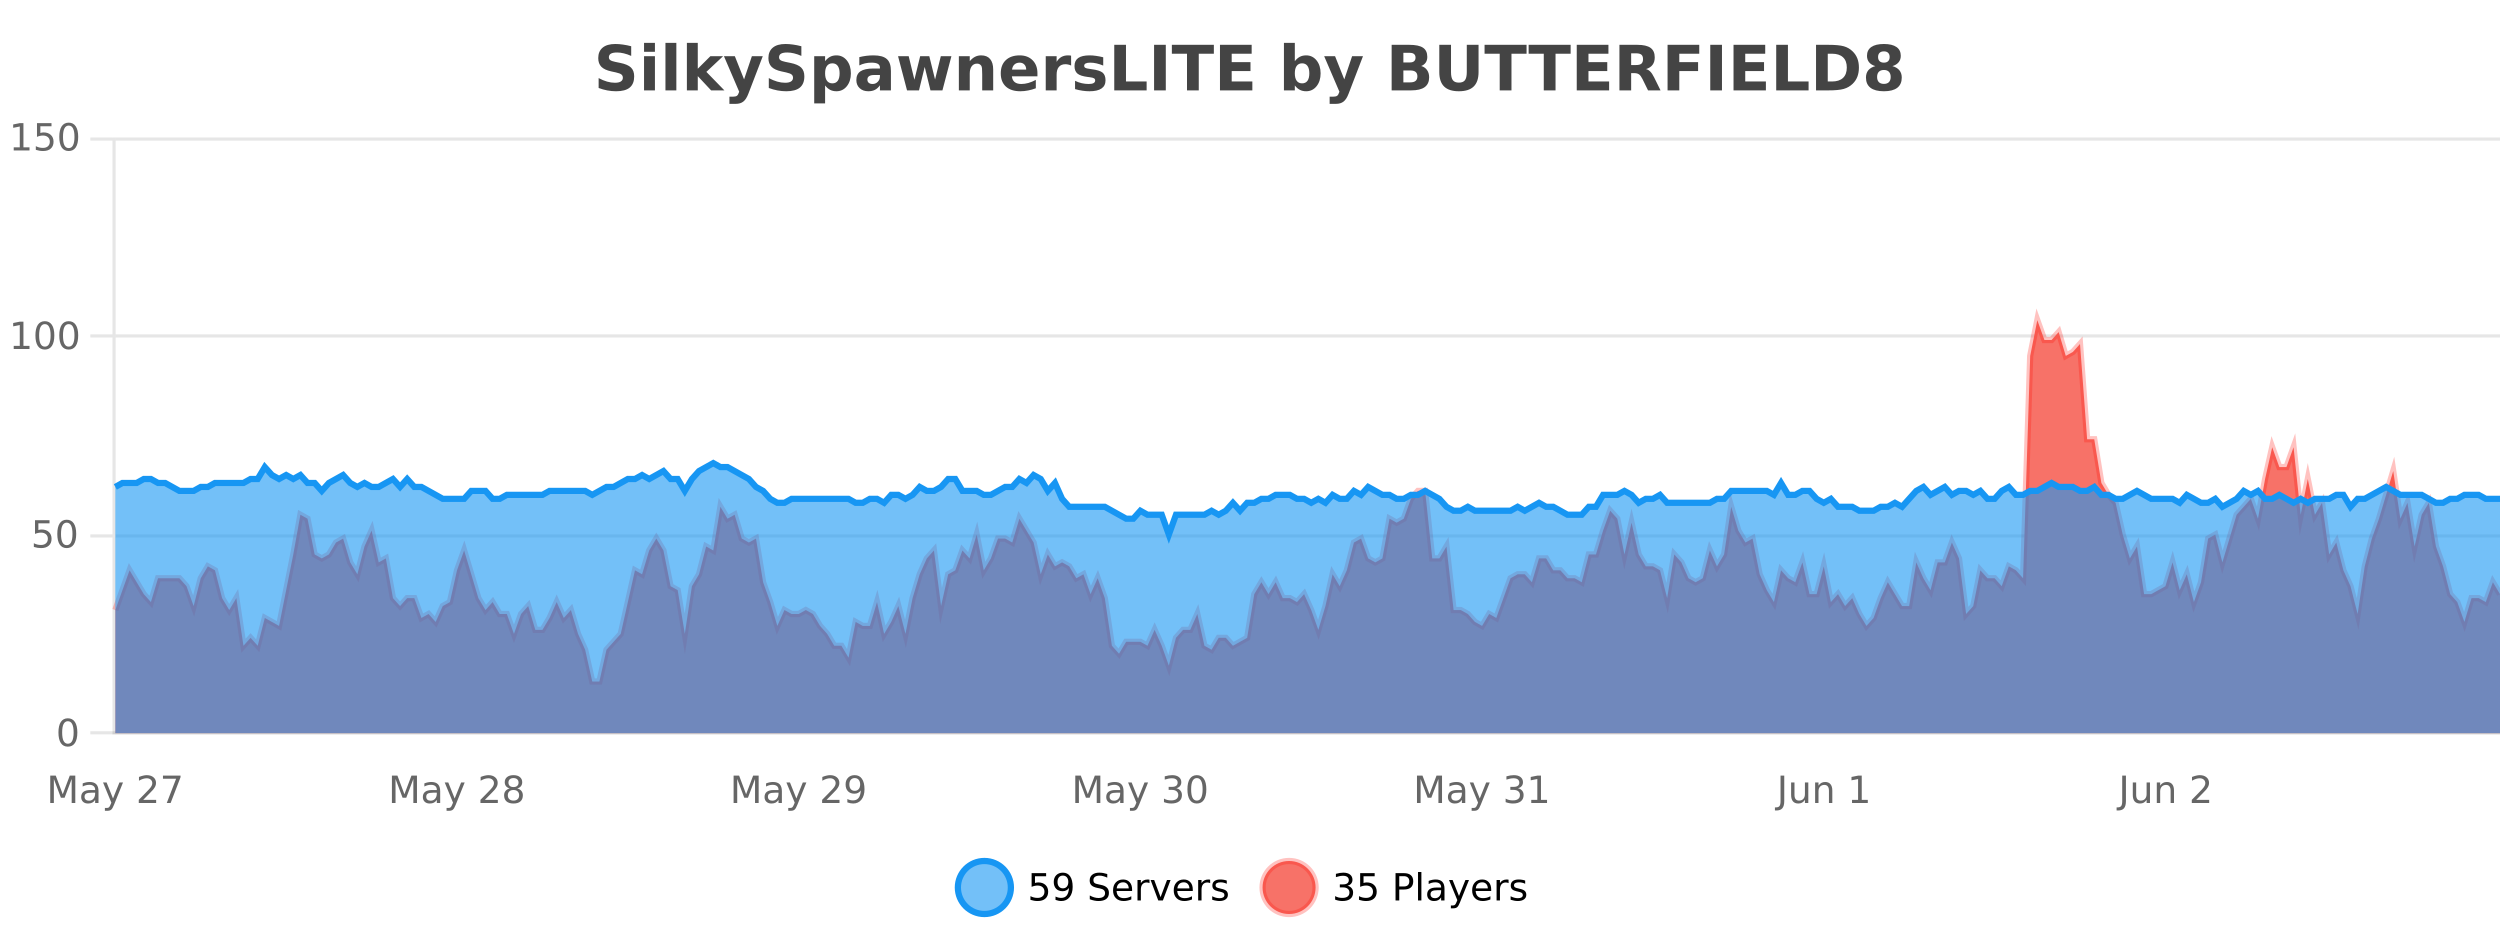 <?xml version="1.0" encoding="UTF-8"?>
<svg xmlns="http://www.w3.org/2000/svg" xmlns:xlink="http://www.w3.org/1999/xlink" width="800pt" height="300pt" viewBox="0 0 800 300" version="1.1">
<defs>
<clipPath id="clip1">
  <path d="M 278 263 L 352 263 L 352 300 L 278 300 Z M 278 263 "/>
</clipPath>
<clipPath id="clip2">
  <path d="M 375 263 L 450 263 L 450 300 L 375 300 Z M 375 263 "/>
</clipPath>
<clipPath id="clip3">
  <path d="M 36.906 102 L 800 102 L 800 234.602 L 36.906 234.602 Z M 36.906 102 "/>
</clipPath>
<clipPath id="clip4">
  <path d="M 35.906 74 L 800 74 L 800 235.602 L 35.906 235.602 Z M 35.906 74 "/>
</clipPath>
<clipPath id="clip5">
  <path d="M 36.906 148 L 800 148 L 800 234.602 L 36.906 234.602 Z M 36.906 148 "/>
</clipPath>
<clipPath id="clip6">
  <path d="M 35.906 119 L 800 119 L 800 200 L 35.906 200 Z M 35.906 119 "/>
</clipPath>
</defs>
<g id="surface7574246">
<rect x="0" y="0" width="800" height="300" style="fill:rgb(100%,100%,100%);fill-opacity:1;stroke:none;"/>
<path style="fill:none;stroke-width:1;stroke-linecap:butt;stroke-linejoin:miter;stroke:rgb(0%,0%,0%);stroke-opacity:0.098;stroke-miterlimit:10;" d="M 37 234.5 L 800 234.5 "/>
<path style="fill:none;stroke-width:1;stroke-linecap:butt;stroke-linejoin:miter;stroke:rgb(0%,0%,0%);stroke-opacity:0.098;stroke-miterlimit:10;" d="M 28.906 234.5 L 36 234.5 "/>
<path style="fill:none;stroke-width:1;stroke-linecap:butt;stroke-linejoin:miter;stroke:rgb(0%,0%,0%);stroke-opacity:0.098;stroke-miterlimit:10;" d="M 37 171.5 L 800 171.5 "/>
<path style="fill:none;stroke-width:1;stroke-linecap:butt;stroke-linejoin:miter;stroke:rgb(0%,0%,0%);stroke-opacity:0.098;stroke-miterlimit:10;" d="M 28.906 171.5 L 36 171.5 "/>
<path style="fill:none;stroke-width:1;stroke-linecap:butt;stroke-linejoin:miter;stroke:rgb(0%,0%,0%);stroke-opacity:0.098;stroke-miterlimit:10;" d="M 37 107.5 L 800 107.5 "/>
<path style="fill:none;stroke-width:1;stroke-linecap:butt;stroke-linejoin:miter;stroke:rgb(0%,0%,0%);stroke-opacity:0.098;stroke-miterlimit:10;" d="M 28.906 107.5 L 36 107.5 "/>
<path style="fill:none;stroke-width:1;stroke-linecap:butt;stroke-linejoin:miter;stroke:rgb(0%,0%,0%);stroke-opacity:0.098;stroke-miterlimit:10;" d="M 37 44.5 L 800 44.5 "/>
<path style="fill:none;stroke-width:1;stroke-linecap:butt;stroke-linejoin:miter;stroke:rgb(0%,0%,0%);stroke-opacity:0.098;stroke-miterlimit:10;" d="M 28.906 44.5 L 36 44.5 "/>
<path style=" stroke:none;fill-rule:nonzero;fill:rgb(9.02%,58.824%,95.294%);fill-opacity:0.6;" d="M 323.488 284 C 323.488 288.688 319.688 292.484 315.004 292.484 C 310.316 292.484 306.52 288.688 306.52 284 C 306.52 279.312 310.316 275.516 315.004 275.516 C 319.688 275.516 323.488 279.312 323.488 284 Z M 323.488 284 "/>
<g clip-path="url(#clip1)" clip-rule="nonzero">
<path style="fill:none;stroke-width:2;stroke-linecap:butt;stroke-linejoin:miter;stroke:rgb(9.02%,58.824%,95.294%);stroke-opacity:1;stroke-miterlimit:10;" d="M 323.488 284 C 323.488 288.688 319.688 292.484 315.004 292.484 C 310.316 292.484 306.52 288.688 306.52 284 C 306.52 279.312 310.316 275.516 315.004 275.516 C 319.688 275.516 323.488 279.312 323.488 284 Z M 323.488 284 "/>
</g>
<path style=" stroke:none;fill-rule:nonzero;fill:rgb(0%,0%,0%);fill-opacity:1;" d="M 330.117 279.406 L 334.758 279.406 L 334.758 280.406 L 331.195 280.406 L 331.195 282.547 C 331.371 282.484 331.543 282.445 331.711 282.422 C 331.887 282.391 332.059 282.375 332.227 282.375 C 333.203 282.375 333.98 282.648 334.555 283.188 C 335.125 283.719 335.414 284.438 335.414 285.344 C 335.414 286.293 335.117 287.027 334.523 287.547 C 333.938 288.07 333.117 288.328 332.055 288.328 C 331.68 288.328 331.297 288.297 330.914 288.234 C 330.539 288.172 330.148 288.078 329.742 287.953 L 329.742 286.766 C 330.094 286.953 330.461 287.094 330.836 287.188 C 331.211 287.281 331.605 287.328 332.023 287.328 C 332.699 287.328 333.234 287.152 333.633 286.797 C 334.027 286.445 334.227 285.961 334.227 285.344 C 334.227 284.742 334.027 284.262 333.633 283.906 C 333.234 283.555 332.699 283.375 332.023 283.375 C 331.711 283.375 331.391 283.414 331.07 283.484 C 330.758 283.547 330.438 283.652 330.117 283.797 Z M 337.766 287.969 L 337.766 286.891 C 338.066 287.039 338.367 287.148 338.672 287.219 C 338.973 287.293 339.273 287.328 339.578 287.328 C 340.359 287.328 340.953 287.07 341.359 286.547 C 341.773 286.016 342.008 285.215 342.062 284.141 C 341.844 284.484 341.555 284.746 341.203 284.922 C 340.859 285.102 340.473 285.188 340.047 285.188 C 339.172 285.188 338.477 284.93 337.969 284.406 C 337.457 283.875 337.203 283.148 337.203 282.219 C 337.203 281.324 337.469 280.605 338 280.062 C 338.531 279.523 339.238 279.25 340.125 279.25 C 341.133 279.25 341.906 279.641 342.438 280.422 C 342.977 281.195 343.25 282.32 343.25 283.797 C 343.25 285.172 342.922 286.273 342.266 287.094 C 341.609 287.918 340.727 288.328 339.625 288.328 C 339.32 288.328 339.02 288.297 338.719 288.234 C 338.414 288.18 338.098 288.094 337.766 287.969 Z M 340.125 284.266 C 340.656 284.266 341.078 284.086 341.391 283.719 C 341.703 283.355 341.859 282.855 341.859 282.219 C 341.859 281.594 341.703 281.102 341.391 280.734 C 341.078 280.371 340.656 280.188 340.125 280.188 C 339.594 280.188 339.172 280.371 338.859 280.734 C 338.555 281.102 338.406 281.594 338.406 282.219 C 338.406 282.855 338.555 283.355 338.859 283.719 C 339.172 284.086 339.594 284.266 340.125 284.266 Z M 354.324 279.688 L 354.324 280.844 C 353.875 280.637 353.449 280.48 353.043 280.375 C 352.645 280.262 352.266 280.203 351.902 280.203 C 351.254 280.203 350.754 280.328 350.402 280.578 C 350.059 280.828 349.887 281.188 349.887 281.656 C 349.887 282.043 350 282.336 350.23 282.531 C 350.457 282.73 350.902 282.887 351.559 283 L 352.262 283.156 C 353.145 283.324 353.797 283.621 354.215 284.047 C 354.641 284.465 354.855 285.027 354.855 285.734 C 354.855 286.59 354.566 287.234 353.996 287.672 C 353.434 288.109 352.598 288.328 351.496 288.328 C 351.09 288.328 350.652 288.281 350.184 288.188 C 349.715 288.094 349.23 287.953 348.73 287.766 L 348.73 286.547 C 349.207 286.82 349.676 287.023 350.137 287.156 C 350.605 287.293 351.059 287.359 351.496 287.359 C 352.172 287.359 352.691 287.23 353.059 286.969 C 353.434 286.699 353.621 286.32 353.621 285.828 C 353.621 285.402 353.484 285.07 353.215 284.828 C 352.953 284.578 352.52 284.398 351.918 284.281 L 351.199 284.141 C 350.312 283.965 349.672 283.688 349.277 283.312 C 348.891 282.938 348.699 282.418 348.699 281.75 C 348.699 280.969 348.969 280.359 349.512 279.922 C 350.051 279.477 350.801 279.25 351.762 279.25 C 352.176 279.25 352.594 279.289 353.012 279.359 C 353.438 279.434 353.875 279.543 354.324 279.688 Z M 362.27 284.609 L 362.27 285.125 L 357.301 285.125 C 357.352 285.875 357.574 286.445 357.973 286.828 C 358.379 287.215 358.934 287.406 359.645 287.406 C 360.059 287.406 360.461 287.359 360.848 287.266 C 361.242 287.164 361.633 287.008 362.02 286.797 L 362.02 287.828 C 361.621 287.984 361.223 288.105 360.816 288.188 C 360.41 288.281 359.996 288.328 359.582 288.328 C 358.539 288.328 357.711 288.027 357.098 287.422 C 356.48 286.809 356.176 285.98 356.176 284.938 C 356.176 283.867 356.465 283.016 357.051 282.391 C 357.633 281.758 358.414 281.438 359.395 281.438 C 360.277 281.438 360.977 281.727 361.488 282.297 C 362.008 282.859 362.27 283.633 362.27 284.609 Z M 361.191 284.281 C 361.18 283.699 361.012 283.23 360.691 282.875 C 360.367 282.523 359.941 282.344 359.41 282.344 C 358.805 282.344 358.32 282.516 357.957 282.859 C 357.602 283.203 357.398 283.684 357.348 284.297 Z M 367.84 282.594 C 367.715 282.531 367.578 282.484 367.434 282.453 C 367.297 282.414 367.141 282.391 366.965 282.391 C 366.359 282.391 365.891 282.59 365.559 282.984 C 365.234 283.383 365.074 283.953 365.074 284.703 L 365.074 288.156 L 363.996 288.156 L 363.996 281.594 L 365.074 281.594 L 365.074 282.609 C 365.301 282.215 365.598 281.922 365.965 281.734 C 366.328 281.539 366.77 281.438 367.293 281.438 C 367.363 281.438 367.441 281.445 367.527 281.453 C 367.621 281.465 367.719 281.48 367.824 281.5 Z M 368.195 281.594 L 369.336 281.594 L 371.383 287.094 L 373.445 281.594 L 374.586 281.594 L 372.117 288.156 L 370.648 288.156 Z M 381.688 284.609 L 381.688 285.125 L 376.719 285.125 C 376.77 285.875 376.992 286.445 377.391 286.828 C 377.797 287.215 378.352 287.406 379.062 287.406 C 379.477 287.406 379.879 287.359 380.266 287.266 C 380.66 287.164 381.051 287.008 381.438 286.797 L 381.438 287.828 C 381.039 287.984 380.641 288.105 380.234 288.188 C 379.828 288.281 379.414 288.328 379 288.328 C 377.957 288.328 377.129 288.027 376.516 287.422 C 375.898 286.809 375.594 285.98 375.594 284.938 C 375.594 283.867 375.883 283.016 376.469 282.391 C 377.051 281.758 377.832 281.438 378.812 281.438 C 379.695 281.438 380.395 281.727 380.906 282.297 C 381.426 282.859 381.688 283.633 381.688 284.609 Z M 380.609 284.281 C 380.598 283.699 380.43 283.23 380.109 282.875 C 379.785 282.523 379.359 282.344 378.828 282.344 C 378.223 282.344 377.738 282.516 377.375 282.859 C 377.02 283.203 376.816 283.684 376.766 284.297 Z M 387.258 282.594 C 387.133 282.531 386.996 282.484 386.852 282.453 C 386.715 282.414 386.559 282.391 386.383 282.391 C 385.777 282.391 385.309 282.59 384.977 282.984 C 384.652 283.383 384.492 283.953 384.492 284.703 L 384.492 288.156 L 383.414 288.156 L 383.414 281.594 L 384.492 281.594 L 384.492 282.609 C 384.719 282.215 385.016 281.922 385.383 281.734 C 385.746 281.539 386.188 281.438 386.711 281.438 C 386.781 281.438 386.859 281.445 386.945 281.453 C 387.039 281.465 387.137 281.48 387.242 281.5 Z M 392.566 281.781 L 392.566 282.812 C 392.262 282.656 391.945 282.543 391.613 282.469 C 391.289 282.387 390.949 282.344 390.598 282.344 C 390.066 282.344 389.664 282.43 389.395 282.594 C 389.121 282.75 388.988 282.996 388.988 283.328 C 388.988 283.578 389.082 283.777 389.27 283.922 C 389.465 284.059 389.855 284.188 390.441 284.312 L 390.801 284.406 C 391.57 284.562 392.117 284.793 392.441 285.094 C 392.762 285.398 392.926 285.812 392.926 286.344 C 392.926 286.961 392.68 287.445 392.191 287.797 C 391.711 288.152 391.051 288.328 390.207 288.328 C 389.852 288.328 389.48 288.289 389.098 288.219 C 388.723 288.156 388.324 288.059 387.91 287.922 L 387.91 286.797 C 388.305 287.008 388.695 287.164 389.082 287.266 C 389.465 287.371 389.852 287.422 390.238 287.422 C 390.738 287.422 391.121 287.34 391.395 287.172 C 391.676 286.996 391.816 286.746 391.816 286.422 C 391.816 286.133 391.715 285.906 391.52 285.75 C 391.32 285.594 390.887 285.445 390.223 285.297 L 389.848 285.219 C 389.18 285.074 388.695 284.855 388.395 284.562 C 388.102 284.273 387.957 283.875 387.957 283.375 C 387.957 282.75 388.176 282.273 388.613 281.938 C 389.051 281.605 389.668 281.438 390.473 281.438 C 390.867 281.438 391.242 281.469 391.598 281.531 C 391.949 281.586 392.273 281.668 392.566 281.781 Z M 325.004 277.016 "/>
<path style=" stroke:none;fill-rule:nonzero;fill:rgb(96.863%,44.706%,40.784%);fill-opacity:1;" d="M 420.988 284 C 420.988 288.688 417.191 292.484 412.504 292.484 C 407.82 292.484 404.02 288.688 404.02 284 C 404.02 279.312 407.82 275.516 412.504 275.516 C 417.191 275.516 420.988 279.312 420.988 284 Z M 420.988 284 "/>
<g clip-path="url(#clip2)" clip-rule="nonzero">
<path style="fill:none;stroke-width:2;stroke-linecap:butt;stroke-linejoin:miter;stroke:rgb(100%,4.706%,0%);stroke-opacity:0.247;stroke-miterlimit:10;" d="M 420.988 284 C 420.988 288.688 417.191 292.484 412.504 292.484 C 407.82 292.484 404.02 288.688 404.02 284 C 404.02 279.312 407.82 275.516 412.504 275.516 C 417.191 275.516 420.988 279.312 420.988 284 Z M 420.988 284 "/>
</g>
<path style=" stroke:none;fill-rule:nonzero;fill:rgb(0%,0%,0%);fill-opacity:1;" d="M 431.195 283.438 C 431.758 283.562 432.195 283.82 432.508 284.203 C 432.828 284.578 432.992 285.047 432.992 285.609 C 432.992 286.477 432.695 287.148 432.102 287.625 C 431.508 288.094 430.664 288.328 429.57 288.328 C 429.203 288.328 428.824 288.289 428.43 288.219 C 428.043 288.148 427.648 288.039 427.242 287.891 L 427.242 286.75 C 427.562 286.938 427.918 287.086 428.305 287.188 C 428.699 287.281 429.109 287.328 429.539 287.328 C 430.277 287.328 430.84 287.184 431.227 286.891 C 431.621 286.602 431.82 286.172 431.82 285.609 C 431.82 285.102 431.637 284.699 431.273 284.406 C 430.906 284.117 430.406 283.969 429.773 283.969 L 428.742 283.969 L 428.742 283 L 429.82 283 C 430.391 283 430.836 282.887 431.148 282.656 C 431.461 282.418 431.617 282.078 431.617 281.641 C 431.617 281.195 431.453 280.852 431.133 280.609 C 430.82 280.371 430.367 280.25 429.773 280.25 C 429.438 280.25 429.086 280.289 428.711 280.359 C 428.344 280.422 427.938 280.527 427.492 280.672 L 427.492 279.625 C 427.949 279.5 428.371 279.406 428.758 279.344 C 429.152 279.281 429.523 279.25 429.867 279.25 C 430.773 279.25 431.484 279.453 432.008 279.859 C 432.527 280.266 432.789 280.82 432.789 281.516 C 432.789 282.008 432.648 282.418 432.367 282.75 C 432.094 283.086 431.703 283.312 431.195 283.438 Z M 435.25 279.406 L 439.891 279.406 L 439.891 280.406 L 436.328 280.406 L 436.328 282.547 C 436.504 282.484 436.676 282.445 436.844 282.422 C 437.02 282.391 437.191 282.375 437.359 282.375 C 438.336 282.375 439.113 282.648 439.688 283.188 C 440.258 283.719 440.547 284.438 440.547 285.344 C 440.547 286.293 440.25 287.027 439.656 287.547 C 439.07 288.07 438.25 288.328 437.188 288.328 C 436.812 288.328 436.43 288.297 436.047 288.234 C 435.672 288.172 435.281 288.078 434.875 287.953 L 434.875 286.766 C 435.227 286.953 435.594 287.094 435.969 287.188 C 436.344 287.281 436.738 287.328 437.156 287.328 C 437.832 287.328 438.367 287.152 438.766 286.797 C 439.16 286.445 439.359 285.961 439.359 285.344 C 439.359 284.742 439.16 284.262 438.766 283.906 C 438.367 283.555 437.832 283.375 437.156 283.375 C 436.844 283.375 436.523 283.414 436.203 283.484 C 435.891 283.547 435.57 283.652 435.25 283.797 Z M 447.762 280.375 L 447.762 283.672 L 449.246 283.672 C 449.797 283.672 450.223 283.531 450.527 283.25 C 450.828 282.961 450.98 282.547 450.98 282.016 C 450.98 281.496 450.828 281.094 450.527 280.812 C 450.223 280.523 449.797 280.375 449.246 280.375 Z M 446.574 279.406 L 449.246 279.406 C 450.234 279.406 450.98 279.633 451.48 280.078 C 451.98 280.516 452.23 281.164 452.23 282.016 C 452.23 282.883 451.98 283.539 451.48 283.984 C 450.98 284.422 450.234 284.641 449.246 284.641 L 447.762 284.641 L 447.762 288.156 L 446.574 288.156 Z M 453.766 279.031 L 454.844 279.031 L 454.844 288.156 L 453.766 288.156 Z M 460.082 284.859 C 459.215 284.859 458.613 284.961 458.27 285.156 C 457.934 285.355 457.77 285.695 457.77 286.172 C 457.77 286.559 457.895 286.867 458.145 287.094 C 458.402 287.312 458.746 287.422 459.176 287.422 C 459.777 287.422 460.258 287.215 460.613 286.797 C 460.977 286.371 461.16 285.805 461.16 285.094 L 461.16 284.859 Z M 462.238 284.406 L 462.238 288.156 L 461.16 288.156 L 461.16 287.156 C 460.91 287.555 460.602 287.852 460.238 288.047 C 459.871 288.234 459.426 288.328 458.895 288.328 C 458.215 288.328 457.68 288.141 457.285 287.766 C 456.887 287.383 456.691 286.875 456.691 286.25 C 456.691 285.512 456.934 284.953 457.426 284.578 C 457.926 284.203 458.664 284.016 459.645 284.016 L 461.16 284.016 L 461.16 283.906 C 461.16 283.406 460.992 283.023 460.66 282.75 C 460.336 282.48 459.883 282.344 459.301 282.344 C 458.926 282.344 458.555 282.391 458.191 282.484 C 457.836 282.578 457.496 282.715 457.176 282.891 L 457.176 281.891 C 457.57 281.734 457.949 281.621 458.316 281.547 C 458.691 281.477 459.055 281.438 459.41 281.438 C 460.355 281.438 461.066 281.684 461.535 282.172 C 462.004 282.664 462.238 283.406 462.238 284.406 Z M 467.188 288.766 C 466.883 289.547 466.586 290.055 466.297 290.297 C 466.004 290.535 465.617 290.656 465.141 290.656 L 464.281 290.656 L 464.281 289.75 L 464.906 289.75 C 465.207 289.75 465.438 289.676 465.594 289.531 C 465.758 289.395 465.941 289.066 466.141 288.547 L 466.344 288.047 L 463.688 281.594 L 464.828 281.594 L 466.875 286.719 L 468.938 281.594 L 470.078 281.594 Z M 477.18 284.609 L 477.18 285.125 L 472.211 285.125 C 472.262 285.875 472.484 286.445 472.883 286.828 C 473.289 287.215 473.844 287.406 474.555 287.406 C 474.969 287.406 475.371 287.359 475.758 287.266 C 476.152 287.164 476.543 287.008 476.93 286.797 L 476.93 287.828 C 476.531 287.984 476.133 288.105 475.727 288.188 C 475.32 288.281 474.906 288.328 474.492 288.328 C 473.449 288.328 472.621 288.027 472.008 287.422 C 471.391 286.809 471.086 285.98 471.086 284.938 C 471.086 283.867 471.375 283.016 471.961 282.391 C 472.543 281.758 473.324 281.438 474.305 281.438 C 475.188 281.438 475.887 281.727 476.398 282.297 C 476.918 282.859 477.18 283.633 477.18 284.609 Z M 476.102 284.281 C 476.09 283.699 475.922 283.23 475.602 282.875 C 475.277 282.523 474.852 282.344 474.32 282.344 C 473.715 282.344 473.23 282.516 472.867 282.859 C 472.512 283.203 472.309 283.684 472.258 284.297 Z M 482.75 282.594 C 482.625 282.531 482.488 282.484 482.344 282.453 C 482.207 282.414 482.051 282.391 481.875 282.391 C 481.27 282.391 480.801 282.59 480.469 282.984 C 480.145 283.383 479.984 283.953 479.984 284.703 L 479.984 288.156 L 478.906 288.156 L 478.906 281.594 L 479.984 281.594 L 479.984 282.609 C 480.211 282.215 480.508 281.922 480.875 281.734 C 481.238 281.539 481.68 281.438 482.203 281.438 C 482.273 281.438 482.352 281.445 482.438 281.453 C 482.531 281.465 482.629 281.48 482.734 281.5 Z M 488.055 281.781 L 488.055 282.812 C 487.75 282.656 487.434 282.543 487.102 282.469 C 486.777 282.387 486.438 282.344 486.086 282.344 C 485.555 282.344 485.152 282.43 484.883 282.594 C 484.609 282.75 484.477 282.996 484.477 283.328 C 484.477 283.578 484.57 283.777 484.758 283.922 C 484.953 284.059 485.344 284.188 485.93 284.312 L 486.289 284.406 C 487.059 284.562 487.605 284.793 487.93 285.094 C 488.25 285.398 488.414 285.812 488.414 286.344 C 488.414 286.961 488.168 287.445 487.68 287.797 C 487.199 288.152 486.539 288.328 485.695 288.328 C 485.34 288.328 484.969 288.289 484.586 288.219 C 484.211 288.156 483.812 288.059 483.398 287.922 L 483.398 286.797 C 483.793 287.008 484.184 287.164 484.57 287.266 C 484.953 287.371 485.34 287.422 485.727 287.422 C 486.227 287.422 486.609 287.34 486.883 287.172 C 487.164 286.996 487.305 286.746 487.305 286.422 C 487.305 286.133 487.203 285.906 487.008 285.75 C 486.809 285.594 486.375 285.445 485.711 285.297 L 485.336 285.219 C 484.668 285.074 484.184 284.855 483.883 284.562 C 483.59 284.273 483.445 283.875 483.445 283.375 C 483.445 282.75 483.664 282.273 484.102 281.938 C 484.539 281.605 485.156 281.438 485.961 281.438 C 486.355 281.438 486.73 281.469 487.086 281.531 C 487.438 281.586 487.762 281.668 488.055 281.781 Z M 422.504 277.016 "/>
<path style=" stroke:none;fill-rule:nonzero;fill:rgb(26.667%,26.667%,26.667%);fill-opacity:1;" d="M 201.984 14.797 L 201.984 17.891 C 201.18 17.527 200.398 17.258 199.641 17.078 C 198.879 16.891 198.16 16.797 197.484 16.797 C 196.586 16.797 195.922 16.922 195.484 17.172 C 195.055 17.422 194.844 17.809 194.844 18.328 C 194.844 18.715 194.988 19.016 195.281 19.234 C 195.57 19.453 196.098 19.641 196.859 19.797 L 198.453 20.125 C 200.078 20.449 201.227 20.945 201.906 21.609 C 202.594 22.277 202.938 23.219 202.938 24.438 C 202.938 26.043 202.457 27.242 201.5 28.031 C 200.551 28.812 199.098 29.203 197.141 29.203 C 196.211 29.203 195.281 29.113 194.344 28.938 C 193.414 28.762 192.488 28.5 191.562 28.156 L 191.562 24.984 C 192.488 25.484 193.383 25.859 194.25 26.109 C 195.125 26.359 195.969 26.484 196.781 26.484 C 197.602 26.484 198.227 26.352 198.656 26.078 C 199.094 25.797 199.312 25.402 199.312 24.891 C 199.312 24.445 199.16 24.094 198.859 23.844 C 198.566 23.594 197.977 23.371 197.094 23.172 L 195.641 22.859 C 194.18 22.547 193.113 22.055 192.438 21.375 C 191.77 20.688 191.438 19.762 191.438 18.594 C 191.438 17.148 191.906 16.031 192.844 15.25 C 193.781 14.469 195.129 14.078 196.891 14.078 C 197.691 14.078 198.516 14.141 199.359 14.266 C 200.203 14.383 201.078 14.559 201.984 14.797 Z M 206.094 17.984 L 209.578 17.984 L 209.578 28.922 L 206.094 28.922 Z M 206.094 13.719 L 209.578 13.719 L 209.578 16.578 L 206.094 16.578 Z M 212.945 13.719 L 216.43 13.719 L 216.43 28.922 L 212.945 28.922 Z M 219.805 13.719 L 223.289 13.719 L 223.289 22 L 227.32 17.984 L 231.383 17.984 L 226.039 23 L 231.805 28.922 L 227.555 28.922 L 223.289 24.359 L 223.289 28.922 L 219.805 28.922 Z M 231.664 17.984 L 235.148 17.984 L 238.102 25.406 L 240.602 17.984 L 244.086 17.984 L 239.492 29.953 C 239.031 31.172 238.492 32.02 237.867 32.5 C 237.25 32.988 236.445 33.234 235.445 33.234 L 233.414 33.234 L 233.414 30.938 L 234.508 30.938 C 235.102 30.938 235.531 30.844 235.805 30.656 C 236.074 30.469 236.281 30.129 236.43 29.641 L 236.539 29.344 Z M 256.438 14.797 L 256.438 17.891 C 255.633 17.527 254.852 17.258 254.094 17.078 C 253.332 16.891 252.613 16.797 251.938 16.797 C 251.039 16.797 250.375 16.922 249.938 17.172 C 249.508 17.422 249.297 17.809 249.297 18.328 C 249.297 18.715 249.441 19.016 249.734 19.234 C 250.023 19.453 250.551 19.641 251.312 19.797 L 252.906 20.125 C 254.531 20.449 255.68 20.945 256.359 21.609 C 257.047 22.277 257.391 23.219 257.391 24.438 C 257.391 26.043 256.91 27.242 255.953 28.031 C 255.004 28.812 253.551 29.203 251.594 29.203 C 250.664 29.203 249.734 29.113 248.797 28.938 C 247.867 28.762 246.941 28.5 246.016 28.156 L 246.016 24.984 C 246.941 25.484 247.836 25.859 248.703 26.109 C 249.578 26.359 250.422 26.484 251.234 26.484 C 252.055 26.484 252.68 26.352 253.109 26.078 C 253.547 25.797 253.766 25.402 253.766 24.891 C 253.766 24.445 253.613 24.094 253.312 23.844 C 253.02 23.594 252.43 23.371 251.547 23.172 L 250.094 22.859 C 248.633 22.547 247.566 22.055 246.891 21.375 C 246.223 20.688 245.891 19.762 245.891 18.594 C 245.891 17.148 246.359 16.031 247.297 15.25 C 248.234 14.469 249.582 14.078 251.344 14.078 C 252.145 14.078 252.969 14.141 253.812 14.266 C 254.656 14.383 255.531 14.559 256.438 14.797 Z M 264.031 27.344 L 264.031 33.078 L 260.547 33.078 L 260.547 17.984 L 264.031 17.984 L 264.031 19.578 C 264.52 18.945 265.055 18.477 265.641 18.172 C 266.223 17.871 266.895 17.719 267.656 17.719 C 269.008 17.719 270.117 18.258 270.984 19.328 C 271.848 20.402 272.281 21.781 272.281 23.469 C 272.281 25.148 271.848 26.523 270.984 27.594 C 270.117 28.668 269.008 29.203 267.656 29.203 C 266.895 29.203 266.223 29.051 265.641 28.75 C 265.055 28.449 264.52 27.98 264.031 27.344 Z M 266.359 20.266 C 265.609 20.266 265.031 20.543 264.625 21.094 C 264.227 21.637 264.031 22.43 264.031 23.469 C 264.031 24.5 264.227 25.293 264.625 25.844 C 265.031 26.398 265.609 26.672 266.359 26.672 C 267.109 26.672 267.68 26.402 268.078 25.859 C 268.473 25.309 268.672 24.512 268.672 23.469 C 268.672 22.43 268.473 21.637 268.078 21.094 C 267.68 20.543 267.109 20.266 266.359 20.266 Z M 279.75 24 C 279.02 24 278.473 24.125 278.109 24.375 C 277.742 24.617 277.562 24.98 277.562 25.469 C 277.562 25.906 277.707 26.25 278 26.5 C 278.301 26.75 278.711 26.875 279.234 26.875 C 279.891 26.875 280.441 26.641 280.891 26.172 C 281.348 25.703 281.578 25.117 281.578 24.406 L 281.578 24 Z M 285.094 22.688 L 285.094 28.922 L 281.578 28.922 L 281.578 27.297 C 281.109 27.965 280.578 28.449 279.984 28.75 C 279.398 29.051 278.688 29.203 277.844 29.203 C 276.719 29.203 275.801 28.875 275.094 28.219 C 274.383 27.555 274.031 26.695 274.031 25.641 C 274.031 24.359 274.469 23.422 275.344 22.828 C 276.227 22.227 277.617 21.922 279.516 21.922 L 281.578 21.922 L 281.578 21.641 C 281.578 21.09 281.359 20.688 280.922 20.438 C 280.484 20.18 279.801 20.047 278.875 20.047 C 278.125 20.047 277.426 20.125 276.781 20.281 C 276.133 20.43 275.535 20.648 274.984 20.938 L 274.984 18.281 C 275.734 18.094 276.484 17.953 277.234 17.859 C 277.992 17.766 278.754 17.719 279.516 17.719 C 281.484 17.719 282.906 18.109 283.781 18.891 C 284.656 19.664 285.094 20.93 285.094 22.688 Z M 287.375 17.984 L 290.781 17.984 L 292.609 25.516 L 294.453 17.984 L 297.375 17.984 L 299.219 25.438 L 301.062 17.984 L 304.453 17.984 L 301.578 28.922 L 297.75 28.922 L 295.906 21.406 L 294.078 28.922 L 290.25 28.922 Z M 317.82 22.266 L 317.82 28.922 L 314.305 28.922 L 314.305 23.828 C 314.305 22.883 314.281 22.23 314.242 21.875 C 314.199 21.512 314.125 21.246 314.023 21.078 C 313.887 20.852 313.699 20.672 313.461 20.547 C 313.23 20.422 312.965 20.359 312.664 20.359 C 311.934 20.359 311.359 20.641 310.945 21.203 C 310.527 21.766 310.32 22.547 310.32 23.547 L 310.32 28.922 L 306.836 28.922 L 306.836 17.984 L 310.32 17.984 L 310.32 19.578 C 310.852 18.945 311.414 18.477 312.008 18.172 C 312.602 17.871 313.25 17.719 313.961 17.719 C 315.23 17.719 316.188 18.109 316.836 18.891 C 317.492 19.664 317.82 20.789 317.82 22.266 Z M 331.977 23.422 L 331.977 24.422 L 323.805 24.422 C 323.887 25.246 324.184 25.859 324.695 26.266 C 325.203 26.672 325.914 26.875 326.82 26.875 C 327.559 26.875 328.312 26.766 329.086 26.547 C 329.855 26.328 330.648 26 331.461 25.562 L 331.461 28.25 C 330.637 28.562 329.809 28.797 328.977 28.953 C 328.152 29.117 327.328 29.203 326.508 29.203 C 324.527 29.203 322.984 28.703 321.883 27.703 C 320.789 26.695 320.242 25.281 320.242 23.469 C 320.242 21.68 320.777 20.273 321.852 19.25 C 322.934 18.23 324.418 17.719 326.305 17.719 C 328.023 17.719 329.398 18.242 330.43 19.281 C 331.461 20.312 331.977 21.695 331.977 23.422 Z M 328.383 22.266 C 328.383 21.602 328.188 21.062 327.805 20.656 C 327.418 20.25 326.914 20.047 326.289 20.047 C 325.609 20.047 325.059 20.242 324.633 20.625 C 324.215 21 323.953 21.547 323.852 22.266 Z M 342.762 20.969 C 342.449 20.824 342.141 20.719 341.84 20.656 C 341.535 20.586 341.234 20.547 340.934 20.547 C 340.027 20.547 339.328 20.836 338.84 21.406 C 338.359 21.98 338.121 22.805 338.121 23.875 L 338.121 28.922 L 334.637 28.922 L 334.637 17.984 L 338.121 17.984 L 338.121 19.781 C 338.566 19.062 339.082 18.543 339.668 18.219 C 340.25 17.887 340.949 17.719 341.762 17.719 C 341.887 17.719 342.016 17.727 342.152 17.734 C 342.285 17.746 342.484 17.766 342.746 17.797 Z M 353.031 18.328 L 353.031 20.984 C 352.289 20.672 351.57 20.438 350.875 20.281 C 350.176 20.125 349.516 20.047 348.891 20.047 C 348.234 20.047 347.742 20.133 347.422 20.297 C 347.098 20.465 346.938 20.719 346.938 21.062 C 346.938 21.344 347.055 21.559 347.297 21.703 C 347.547 21.852 347.984 21.961 348.609 22.031 L 349.234 22.125 C 351.023 22.355 352.227 22.73 352.844 23.25 C 353.457 23.773 353.766 24.59 353.766 25.703 C 353.766 26.871 353.332 27.746 352.469 28.328 C 351.613 28.914 350.336 29.203 348.641 29.203 C 347.91 29.203 347.16 29.145 346.391 29.031 C 345.617 28.918 344.828 28.746 344.016 28.516 L 344.016 25.859 C 344.711 26.203 345.426 26.461 346.156 26.625 C 346.883 26.793 347.629 26.875 348.391 26.875 C 349.078 26.875 349.594 26.781 349.938 26.594 C 350.281 26.406 350.453 26.125 350.453 25.75 C 350.453 25.438 350.332 25.211 350.094 25.062 C 349.852 24.906 349.379 24.789 348.672 24.703 L 348.062 24.625 C 346.5 24.43 345.406 24.07 344.781 23.547 C 344.156 23.016 343.844 22.215 343.844 21.141 C 343.844 19.984 344.238 19.125 345.031 18.562 C 345.832 18 347.051 17.719 348.688 17.719 C 349.332 17.719 350.008 17.773 350.719 17.875 C 351.426 17.969 352.195 18.121 353.031 18.328 Z M 356.562 14.344 L 360.312 14.344 L 360.312 26.078 L 366.922 26.078 L 366.922 28.922 L 356.562 28.922 Z M 369.305 14.344 L 373.055 14.344 L 373.055 28.922 L 369.305 28.922 Z M 374.996 14.344 L 388.434 14.344 L 388.434 17.188 L 383.605 17.188 L 383.605 28.922 L 379.84 28.922 L 379.84 17.188 L 374.996 17.188 Z M 390.391 14.344 L 400.531 14.344 L 400.531 17.188 L 394.141 17.188 L 394.141 19.891 L 400.156 19.891 L 400.156 22.734 L 394.141 22.734 L 394.141 26.078 L 400.75 26.078 L 400.75 28.922 L 390.391 28.922 Z M 416.672 26.672 C 417.422 26.672 417.992 26.402 418.391 25.859 C 418.785 25.309 418.984 24.512 418.984 23.469 C 418.984 22.43 418.785 21.637 418.391 21.094 C 417.992 20.543 417.422 20.266 416.672 20.266 C 415.922 20.266 415.344 20.543 414.938 21.094 C 414.539 21.637 414.344 22.43 414.344 23.469 C 414.344 24.5 414.539 25.293 414.938 25.844 C 415.344 26.398 415.922 26.672 416.672 26.672 Z M 414.344 19.578 C 414.832 18.945 415.367 18.477 415.953 18.172 C 416.535 17.871 417.207 17.719 417.969 17.719 C 419.32 17.719 420.43 18.258 421.297 19.328 C 422.16 20.402 422.594 21.781 422.594 23.469 C 422.594 25.148 422.16 26.523 421.297 27.594 C 420.43 28.668 419.32 29.203 417.969 29.203 C 417.207 29.203 416.535 29.051 415.953 28.75 C 415.367 28.449 414.832 27.98 414.344 27.344 L 414.344 28.922 L 410.859 28.922 L 410.859 13.719 L 414.344 13.719 Z M 423.734 17.984 L 427.219 17.984 L 430.172 25.406 L 432.672 17.984 L 436.156 17.984 L 431.562 29.953 C 431.102 31.172 430.562 32.02 429.938 32.5 C 429.32 32.988 428.516 33.234 427.516 33.234 L 425.484 33.234 L 425.484 30.938 L 426.578 30.938 C 427.172 30.938 427.602 30.844 427.875 30.656 C 428.145 30.469 428.352 30.129 428.5 29.641 L 428.609 29.344 Z M 451.156 19.984 C 451.75 19.984 452.195 19.855 452.5 19.594 C 452.812 19.336 452.969 18.949 452.969 18.438 C 452.969 17.938 452.812 17.559 452.5 17.297 C 452.195 17.039 451.75 16.906 451.156 16.906 L 449.078 16.906 L 449.078 19.984 Z M 451.281 26.359 C 452.039 26.359 452.609 26.203 452.984 25.891 C 453.367 25.57 453.562 25.086 453.562 24.438 C 453.562 23.805 453.375 23.328 453 23.016 C 452.625 22.703 452.051 22.547 451.281 22.547 L 449.078 22.547 L 449.078 26.359 Z M 454.781 21.125 C 455.594 21.355 456.219 21.789 456.656 22.422 C 457.102 23.047 457.328 23.82 457.328 24.734 C 457.328 26.141 456.848 27.195 455.891 27.891 C 454.941 28.578 453.5 28.922 451.562 28.922 L 445.328 28.922 L 445.328 14.344 L 450.969 14.344 C 452.988 14.344 454.453 14.652 455.359 15.266 C 456.273 15.871 456.734 16.852 456.734 18.203 C 456.734 18.914 456.566 19.516 456.234 20.016 C 455.898 20.508 455.414 20.875 454.781 21.125 Z M 460.574 14.344 L 464.324 14.344 L 464.324 23.078 C 464.324 24.289 464.52 25.152 464.918 25.672 C 465.312 26.184 465.953 26.438 466.84 26.438 C 467.746 26.438 468.391 26.184 468.777 25.672 C 469.172 25.152 469.371 24.289 469.371 23.078 L 469.371 14.344 L 473.137 14.344 L 473.137 23.078 C 473.137 25.141 472.613 26.68 471.574 27.688 C 470.543 28.699 468.965 29.203 466.84 29.203 C 464.723 29.203 463.152 28.699 462.121 27.688 C 461.09 26.68 460.574 25.141 460.574 23.078 Z M 475.062 14.344 L 488.5 14.344 L 488.5 17.188 L 483.672 17.188 L 483.672 28.922 L 479.906 28.922 L 479.906 17.188 L 475.062 17.188 Z M 489.164 14.344 L 502.602 14.344 L 502.602 17.188 L 497.773 17.188 L 497.773 28.922 L 494.008 28.922 L 494.008 17.188 L 489.164 17.188 Z M 504.559 14.344 L 514.699 14.344 L 514.699 17.188 L 508.309 17.188 L 508.309 19.891 L 514.324 19.891 L 514.324 22.734 L 508.309 22.734 L 508.309 26.078 L 514.918 26.078 L 514.918 28.922 L 504.559 28.922 Z M 523.547 20.812 C 524.336 20.812 524.906 20.668 525.25 20.375 C 525.594 20.074 525.766 19.59 525.766 18.922 C 525.766 18.258 525.594 17.781 525.25 17.5 C 524.906 17.211 524.336 17.062 523.547 17.062 L 521.969 17.062 L 521.969 20.812 Z M 521.969 23.406 L 521.969 28.922 L 518.219 28.922 L 518.219 14.344 L 523.953 14.344 C 525.867 14.344 527.273 14.668 528.172 15.312 C 529.066 15.961 529.516 16.977 529.516 18.359 C 529.516 19.328 529.281 20.125 528.812 20.75 C 528.352 21.367 527.656 21.82 526.719 22.109 C 527.227 22.227 527.688 22.492 528.094 22.906 C 528.5 23.312 528.91 23.938 529.328 24.781 L 531.375 28.922 L 527.375 28.922 L 525.594 25.297 C 525.238 24.57 524.875 24.074 524.5 23.812 C 524.133 23.543 523.645 23.406 523.031 23.406 Z M 533.621 14.344 L 543.762 14.344 L 543.762 17.188 L 537.371 17.188 L 537.371 19.891 L 543.387 19.891 L 543.387 22.734 L 537.371 22.734 L 537.371 28.922 L 533.621 28.922 Z M 547.281 14.344 L 551.031 14.344 L 551.031 28.922 L 547.281 28.922 Z M 554.727 14.344 L 564.867 14.344 L 564.867 17.188 L 558.477 17.188 L 558.477 19.891 L 564.492 19.891 L 564.492 22.734 L 558.477 22.734 L 558.477 26.078 L 565.086 26.078 L 565.086 28.922 L 554.727 28.922 Z M 568.387 14.344 L 572.137 14.344 L 572.137 26.078 L 578.746 26.078 L 578.746 28.922 L 568.387 28.922 Z M 584.883 17.188 L 584.883 26.078 L 586.227 26.078 C 587.766 26.078 588.945 25.699 589.758 24.938 C 590.57 24.18 590.977 23.07 590.977 21.609 C 590.977 20.172 590.57 19.078 589.758 18.328 C 588.953 17.57 587.777 17.188 586.227 17.188 Z M 581.133 14.344 L 585.086 14.344 C 587.305 14.344 588.953 14.5 590.039 14.812 C 591.121 15.125 592.047 15.664 592.82 16.422 C 593.508 17.078 594.016 17.84 594.352 18.703 C 594.684 19.559 594.852 20.527 594.852 21.609 C 594.852 22.715 594.684 23.699 594.352 24.562 C 594.016 25.43 593.508 26.188 592.82 26.844 C 592.039 27.594 591.102 28.133 590.008 28.453 C 588.914 28.766 587.273 28.922 585.086 28.922 L 581.133 28.922 Z M 602.859 22.391 C 602.148 22.391 601.609 22.586 601.234 22.969 C 600.859 23.355 600.672 23.906 600.672 24.625 C 600.672 25.344 600.859 25.898 601.234 26.281 C 601.609 26.656 602.148 26.844 602.859 26.844 C 603.555 26.844 604.086 26.656 604.453 26.281 C 604.828 25.898 605.016 25.344 605.016 24.625 C 605.016 23.906 604.828 23.355 604.453 22.969 C 604.086 22.586 603.555 22.391 602.859 22.391 Z M 600.109 21.156 C 599.223 20.887 598.555 20.477 598.109 19.922 C 597.66 19.371 597.438 18.684 597.438 17.859 C 597.438 16.633 597.895 15.695 598.812 15.047 C 599.727 14.402 601.078 14.078 602.859 14.078 C 604.617 14.078 605.957 14.402 606.875 15.047 C 607.789 15.684 608.25 16.621 608.25 17.859 C 608.25 18.684 608.02 19.371 607.562 19.922 C 607.113 20.477 606.445 20.887 605.562 21.156 C 606.551 21.43 607.297 21.871 607.797 22.484 C 608.305 23.102 608.562 23.875 608.562 24.812 C 608.562 26.262 608.082 27.355 607.125 28.094 C 606.164 28.836 604.742 29.203 602.859 29.203 C 600.961 29.203 599.531 28.836 598.562 28.094 C 597.594 27.355 597.109 26.262 597.109 24.812 C 597.109 23.875 597.359 23.102 597.859 22.484 C 598.367 21.871 599.117 21.43 600.109 21.156 Z M 600.984 18.234 C 600.984 18.82 601.145 19.266 601.469 19.578 C 601.789 19.891 602.254 20.047 602.859 20.047 C 603.441 20.047 603.891 19.891 604.203 19.578 C 604.523 19.266 604.688 18.82 604.688 18.234 C 604.688 17.664 604.523 17.219 604.203 16.906 C 603.891 16.594 603.441 16.438 602.859 16.438 C 602.254 16.438 601.789 16.594 601.469 16.906 C 601.145 17.219 600.984 17.664 600.984 18.234 Z M 190 10.359 "/>
<path style="fill:none;stroke-width:1;stroke-linecap:butt;stroke-linejoin:miter;stroke:rgb(0%,0%,0%);stroke-opacity:0.098;stroke-miterlimit:10;" d="M 36 234.5 L 801 234.5 "/>
<path style=" stroke:none;fill-rule:nonzero;fill:rgb(40%,40%,40%);fill-opacity:1;" d="M 16.078 248.203 L 17.844 248.203 L 20.078 254.156 L 22.328 248.203 L 24.094 248.203 L 24.094 256.953 L 22.938 256.953 L 22.938 249.266 L 20.672 255.266 L 19.484 255.266 L 17.234 249.266 L 17.234 256.953 L 16.078 256.953 Z M 29.367 253.656 C 28.5 253.656 27.898 253.758 27.555 253.953 C 27.219 254.152 27.055 254.492 27.055 254.969 C 27.055 255.355 27.18 255.664 27.43 255.891 C 27.688 256.109 28.031 256.219 28.461 256.219 C 29.062 256.219 29.543 256.012 29.898 255.594 C 30.262 255.168 30.445 254.602 30.445 253.891 L 30.445 253.656 Z M 31.523 253.203 L 31.523 256.953 L 30.445 256.953 L 30.445 255.953 C 30.195 256.352 29.887 256.648 29.523 256.844 C 29.156 257.031 28.711 257.125 28.18 257.125 C 27.5 257.125 26.965 256.938 26.57 256.562 C 26.172 256.18 25.977 255.672 25.977 255.047 C 25.977 254.309 26.219 253.75 26.711 253.375 C 27.211 253 27.949 252.812 28.93 252.812 L 30.445 252.812 L 30.445 252.703 C 30.445 252.203 30.277 251.82 29.945 251.547 C 29.621 251.277 29.168 251.141 28.586 251.141 C 28.211 251.141 27.84 251.188 27.477 251.281 C 27.121 251.375 26.781 251.512 26.461 251.688 L 26.461 250.688 C 26.855 250.531 27.234 250.418 27.602 250.344 C 27.977 250.273 28.34 250.234 28.695 250.234 C 29.641 250.234 30.352 250.48 30.82 250.969 C 31.289 251.461 31.523 252.203 31.523 253.203 Z M 36.473 257.562 C 36.168 258.344 35.871 258.852 35.582 259.094 C 35.289 259.332 34.902 259.453 34.426 259.453 L 33.566 259.453 L 33.566 258.547 L 34.191 258.547 C 34.492 258.547 34.723 258.473 34.879 258.328 C 35.043 258.191 35.227 257.863 35.426 257.344 L 35.629 256.844 L 32.973 250.391 L 34.113 250.391 L 36.16 255.516 L 38.223 250.391 L 39.363 250.391 Z M 45.828 255.953 L 49.969 255.953 L 49.969 256.953 L 44.406 256.953 L 44.406 255.953 C 44.852 255.496 45.461 254.875 46.234 254.094 C 47.016 253.305 47.504 252.793 47.703 252.562 C 48.086 252.148 48.352 251.793 48.5 251.5 C 48.656 251.199 48.734 250.906 48.734 250.625 C 48.734 250.156 48.566 249.777 48.234 249.484 C 47.91 249.195 47.488 249.047 46.969 249.047 C 46.594 249.047 46.195 249.109 45.781 249.234 C 45.375 249.359 44.938 249.559 44.469 249.828 L 44.469 248.625 C 44.945 248.438 45.391 248.297 45.797 248.203 C 46.211 248.102 46.594 248.047 46.938 248.047 C 47.844 248.047 48.566 248.277 49.109 248.734 C 49.648 249.184 49.922 249.789 49.922 250.547 C 49.922 250.902 49.852 251.242 49.719 251.562 C 49.582 251.887 49.336 252.266 48.984 252.703 C 48.879 252.82 48.566 253.148 48.047 253.688 C 47.523 254.23 46.785 254.984 45.828 255.953 Z M 52.148 248.203 L 57.773 248.203 L 57.773 248.703 L 54.602 256.953 L 53.367 256.953 L 56.352 249.203 L 52.148 249.203 Z M 14.906 245.816 "/>
<path style=" stroke:none;fill-rule:nonzero;fill:rgb(40%,40%,40%);fill-opacity:1;" d="M 125.414 248.203 L 127.18 248.203 L 129.414 254.156 L 131.664 248.203 L 133.43 248.203 L 133.43 256.953 L 132.273 256.953 L 132.273 249.266 L 130.008 255.266 L 128.82 255.266 L 126.57 249.266 L 126.57 256.953 L 125.414 256.953 Z M 138.703 253.656 C 137.836 253.656 137.234 253.758 136.891 253.953 C 136.555 254.152 136.391 254.492 136.391 254.969 C 136.391 255.355 136.516 255.664 136.766 255.891 C 137.023 256.109 137.367 256.219 137.797 256.219 C 138.398 256.219 138.879 256.012 139.234 255.594 C 139.598 255.168 139.781 254.602 139.781 253.891 L 139.781 253.656 Z M 140.859 253.203 L 140.859 256.953 L 139.781 256.953 L 139.781 255.953 C 139.531 256.352 139.223 256.648 138.859 256.844 C 138.492 257.031 138.047 257.125 137.516 257.125 C 136.836 257.125 136.301 256.938 135.906 256.562 C 135.508 256.18 135.312 255.672 135.312 255.047 C 135.312 254.309 135.555 253.75 136.047 253.375 C 136.547 253 137.285 252.812 138.266 252.812 L 139.781 252.812 L 139.781 252.703 C 139.781 252.203 139.613 251.82 139.281 251.547 C 138.957 251.277 138.504 251.141 137.922 251.141 C 137.547 251.141 137.176 251.188 136.812 251.281 C 136.457 251.375 136.117 251.512 135.797 251.688 L 135.797 250.688 C 136.191 250.531 136.57 250.418 136.938 250.344 C 137.312 250.273 137.676 250.234 138.031 250.234 C 138.977 250.234 139.688 250.48 140.156 250.969 C 140.625 251.461 140.859 252.203 140.859 253.203 Z M 145.809 257.562 C 145.504 258.344 145.207 258.852 144.918 259.094 C 144.625 259.332 144.238 259.453 143.762 259.453 L 142.902 259.453 L 142.902 258.547 L 143.527 258.547 C 143.828 258.547 144.059 258.473 144.215 258.328 C 144.379 258.191 144.562 257.863 144.762 257.344 L 144.965 256.844 L 142.309 250.391 L 143.449 250.391 L 145.496 255.516 L 147.559 250.391 L 148.699 250.391 Z M 155.164 255.953 L 159.305 255.953 L 159.305 256.953 L 153.742 256.953 L 153.742 255.953 C 154.188 255.496 154.797 254.875 155.57 254.094 C 156.352 253.305 156.84 252.793 157.039 252.562 C 157.422 252.148 157.688 251.793 157.836 251.5 C 157.992 251.199 158.07 250.906 158.07 250.625 C 158.07 250.156 157.902 249.777 157.57 249.484 C 157.246 249.195 156.824 249.047 156.305 249.047 C 155.93 249.047 155.531 249.109 155.117 249.234 C 154.711 249.359 154.273 249.559 153.805 249.828 L 153.805 248.625 C 154.281 248.438 154.727 248.297 155.133 248.203 C 155.547 248.102 155.93 248.047 156.273 248.047 C 157.18 248.047 157.902 248.277 158.445 248.734 C 158.984 249.184 159.258 249.789 159.258 250.547 C 159.258 250.902 159.188 251.242 159.055 251.562 C 158.918 251.887 158.672 252.266 158.32 252.703 C 158.215 252.82 157.902 253.148 157.383 253.688 C 156.859 254.23 156.121 254.984 155.164 255.953 Z M 164.312 252.797 C 163.75 252.797 163.305 252.949 162.984 253.25 C 162.66 253.555 162.5 253.965 162.5 254.484 C 162.5 255.016 162.66 255.434 162.984 255.734 C 163.305 256.039 163.75 256.188 164.312 256.188 C 164.875 256.188 165.316 256.039 165.641 255.734 C 165.961 255.434 166.125 255.016 166.125 254.484 C 166.125 253.965 165.961 253.555 165.641 253.25 C 165.328 252.949 164.883 252.797 164.312 252.797 Z M 163.125 252.297 C 162.625 252.172 162.227 251.938 161.938 251.594 C 161.656 251.242 161.516 250.812 161.516 250.312 C 161.516 249.617 161.766 249.062 162.266 248.656 C 162.766 248.25 163.445 248.047 164.312 248.047 C 165.188 248.047 165.867 248.25 166.359 248.656 C 166.859 249.062 167.109 249.617 167.109 250.312 C 167.109 250.812 166.969 251.242 166.688 251.594 C 166.406 251.938 166.008 252.172 165.5 252.297 C 166.07 252.434 166.516 252.695 166.828 253.078 C 167.148 253.465 167.312 253.934 167.312 254.484 C 167.312 255.34 167.051 255.996 166.531 256.453 C 166.02 256.902 165.281 257.125 164.312 257.125 C 163.352 257.125 162.613 256.902 162.094 256.453 C 161.57 255.996 161.312 255.34 161.312 254.484 C 161.312 253.934 161.473 253.465 161.797 253.078 C 162.117 252.695 162.562 252.434 163.125 252.297 Z M 162.703 250.422 C 162.703 250.883 162.844 251.234 163.125 251.484 C 163.406 251.734 163.801 251.859 164.312 251.859 C 164.82 251.859 165.219 251.734 165.5 251.484 C 165.789 251.234 165.938 250.883 165.938 250.422 C 165.938 249.977 165.789 249.625 165.5 249.375 C 165.219 249.117 164.82 248.984 164.312 248.984 C 163.801 248.984 163.406 249.117 163.125 249.375 C 162.844 249.625 162.703 249.977 162.703 250.422 Z M 124.242 245.816 "/>
<path style=" stroke:none;fill-rule:nonzero;fill:rgb(40%,40%,40%);fill-opacity:1;" d="M 234.754 248.203 L 236.52 248.203 L 238.754 254.156 L 241.004 248.203 L 242.77 248.203 L 242.77 256.953 L 241.613 256.953 L 241.613 249.266 L 239.348 255.266 L 238.16 255.266 L 235.91 249.266 L 235.91 256.953 L 234.754 256.953 Z M 248.047 253.656 C 247.18 253.656 246.578 253.758 246.234 253.953 C 245.898 254.152 245.734 254.492 245.734 254.969 C 245.734 255.355 245.859 255.664 246.109 255.891 C 246.367 256.109 246.711 256.219 247.141 256.219 C 247.742 256.219 248.223 256.012 248.578 255.594 C 248.941 255.168 249.125 254.602 249.125 253.891 L 249.125 253.656 Z M 250.203 253.203 L 250.203 256.953 L 249.125 256.953 L 249.125 255.953 C 248.875 256.352 248.566 256.648 248.203 256.844 C 247.836 257.031 247.391 257.125 246.859 257.125 C 246.18 257.125 245.645 256.938 245.25 256.562 C 244.852 256.18 244.656 255.672 244.656 255.047 C 244.656 254.309 244.898 253.75 245.391 253.375 C 245.891 253 246.629 252.812 247.609 252.812 L 249.125 252.812 L 249.125 252.703 C 249.125 252.203 248.957 251.82 248.625 251.547 C 248.301 251.277 247.848 251.141 247.266 251.141 C 246.891 251.141 246.52 251.188 246.156 251.281 C 245.801 251.375 245.461 251.512 245.141 251.688 L 245.141 250.688 C 245.535 250.531 245.914 250.418 246.281 250.344 C 246.656 250.273 247.02 250.234 247.375 250.234 C 248.32 250.234 249.031 250.48 249.5 250.969 C 249.969 251.461 250.203 252.203 250.203 253.203 Z M 255.148 257.562 C 254.844 258.344 254.547 258.852 254.258 259.094 C 253.965 259.332 253.578 259.453 253.102 259.453 L 252.242 259.453 L 252.242 258.547 L 252.867 258.547 C 253.168 258.547 253.398 258.473 253.555 258.328 C 253.719 258.191 253.902 257.863 254.102 257.344 L 254.305 256.844 L 251.648 250.391 L 252.789 250.391 L 254.836 255.516 L 256.898 250.391 L 258.039 250.391 Z M 264.5 255.953 L 268.641 255.953 L 268.641 256.953 L 263.078 256.953 L 263.078 255.953 C 263.523 255.496 264.133 254.875 264.906 254.094 C 265.688 253.305 266.176 252.793 266.375 252.562 C 266.758 252.148 267.023 251.793 267.172 251.5 C 267.328 251.199 267.406 250.906 267.406 250.625 C 267.406 250.156 267.238 249.777 266.906 249.484 C 266.582 249.195 266.16 249.047 265.641 249.047 C 265.266 249.047 264.867 249.109 264.453 249.234 C 264.047 249.359 263.609 249.559 263.141 249.828 L 263.141 248.625 C 263.617 248.438 264.062 248.297 264.469 248.203 C 264.883 248.102 265.266 248.047 265.609 248.047 C 266.516 248.047 267.238 248.277 267.781 248.734 C 268.32 249.184 268.594 249.789 268.594 250.547 C 268.594 250.902 268.523 251.242 268.391 251.562 C 268.254 251.887 268.008 252.266 267.656 252.703 C 267.551 252.82 267.238 253.148 266.719 253.688 C 266.195 254.23 265.457 254.984 264.5 255.953 Z M 271.152 256.766 L 271.152 255.688 C 271.453 255.836 271.754 255.945 272.059 256.016 C 272.359 256.09 272.66 256.125 272.965 256.125 C 273.746 256.125 274.34 255.867 274.746 255.344 C 275.16 254.812 275.395 254.012 275.449 252.938 C 275.23 253.281 274.941 253.543 274.59 253.719 C 274.246 253.898 273.859 253.984 273.434 253.984 C 272.559 253.984 271.863 253.727 271.355 253.203 C 270.844 252.672 270.59 251.945 270.59 251.016 C 270.59 250.121 270.855 249.402 271.387 248.859 C 271.918 248.32 272.625 248.047 273.512 248.047 C 274.52 248.047 275.293 248.438 275.824 249.219 C 276.363 249.992 276.637 251.117 276.637 252.594 C 276.637 253.969 276.309 255.07 275.652 255.891 C 274.996 256.715 274.113 257.125 273.012 257.125 C 272.707 257.125 272.406 257.094 272.105 257.031 C 271.801 256.977 271.484 256.891 271.152 256.766 Z M 273.512 253.062 C 274.043 253.062 274.465 252.883 274.777 252.516 C 275.09 252.152 275.246 251.652 275.246 251.016 C 275.246 250.391 275.09 249.898 274.777 249.531 C 274.465 249.168 274.043 248.984 273.512 248.984 C 272.98 248.984 272.559 249.168 272.246 249.531 C 271.941 249.898 271.793 250.391 271.793 251.016 C 271.793 251.652 271.941 252.152 272.246 252.516 C 272.559 252.883 272.98 253.062 273.512 253.062 Z M 233.582 245.816 "/>
<path style=" stroke:none;fill-rule:nonzero;fill:rgb(40%,40%,40%);fill-opacity:1;" d="M 344.094 248.203 L 345.859 248.203 L 348.094 254.156 L 350.344 248.203 L 352.109 248.203 L 352.109 256.953 L 350.953 256.953 L 350.953 249.266 L 348.688 255.266 L 347.5 255.266 L 345.25 249.266 L 345.25 256.953 L 344.094 256.953 Z M 357.383 253.656 C 356.516 253.656 355.914 253.758 355.57 253.953 C 355.234 254.152 355.07 254.492 355.07 254.969 C 355.07 255.355 355.195 255.664 355.445 255.891 C 355.703 256.109 356.047 256.219 356.477 256.219 C 357.078 256.219 357.559 256.012 357.914 255.594 C 358.277 255.168 358.461 254.602 358.461 253.891 L 358.461 253.656 Z M 359.539 253.203 L 359.539 256.953 L 358.461 256.953 L 358.461 255.953 C 358.211 256.352 357.902 256.648 357.539 256.844 C 357.172 257.031 356.727 257.125 356.195 257.125 C 355.516 257.125 354.98 256.938 354.586 256.562 C 354.188 256.18 353.992 255.672 353.992 255.047 C 353.992 254.309 354.234 253.75 354.727 253.375 C 355.227 253 355.965 252.812 356.945 252.812 L 358.461 252.812 L 358.461 252.703 C 358.461 252.203 358.293 251.82 357.961 251.547 C 357.637 251.277 357.184 251.141 356.602 251.141 C 356.227 251.141 355.855 251.188 355.492 251.281 C 355.137 251.375 354.797 251.512 354.477 251.688 L 354.477 250.688 C 354.871 250.531 355.25 250.418 355.617 250.344 C 355.992 250.273 356.355 250.234 356.711 250.234 C 357.656 250.234 358.367 250.48 358.836 250.969 C 359.305 251.461 359.539 252.203 359.539 253.203 Z M 364.488 257.562 C 364.184 258.344 363.887 258.852 363.598 259.094 C 363.305 259.332 362.918 259.453 362.441 259.453 L 361.582 259.453 L 361.582 258.547 L 362.207 258.547 C 362.508 258.547 362.738 258.473 362.895 258.328 C 363.059 258.191 363.242 257.863 363.441 257.344 L 363.645 256.844 L 360.988 250.391 L 362.129 250.391 L 364.176 255.516 L 366.238 250.391 L 367.379 250.391 Z M 376.422 252.234 C 376.984 252.359 377.422 252.617 377.734 253 C 378.055 253.375 378.219 253.844 378.219 254.406 C 378.219 255.273 377.922 255.945 377.328 256.422 C 376.734 256.891 375.891 257.125 374.797 257.125 C 374.43 257.125 374.051 257.086 373.656 257.016 C 373.27 256.945 372.875 256.836 372.469 256.688 L 372.469 255.547 C 372.789 255.734 373.145 255.883 373.531 255.984 C 373.926 256.078 374.336 256.125 374.766 256.125 C 375.504 256.125 376.066 255.98 376.453 255.688 C 376.848 255.398 377.047 254.969 377.047 254.406 C 377.047 253.898 376.863 253.496 376.5 253.203 C 376.133 252.914 375.633 252.766 375 252.766 L 373.969 252.766 L 373.969 251.797 L 375.047 251.797 C 375.617 251.797 376.062 251.684 376.375 251.453 C 376.688 251.215 376.844 250.875 376.844 250.438 C 376.844 249.992 376.68 249.648 376.359 249.406 C 376.047 249.168 375.594 249.047 375 249.047 C 374.664 249.047 374.312 249.086 373.938 249.156 C 373.57 249.219 373.164 249.324 372.719 249.469 L 372.719 248.422 C 373.176 248.297 373.598 248.203 373.984 248.141 C 374.379 248.078 374.75 248.047 375.094 248.047 C 376 248.047 376.711 248.25 377.234 248.656 C 377.754 249.062 378.016 249.617 378.016 250.312 C 378.016 250.805 377.875 251.215 377.594 251.547 C 377.32 251.883 376.93 252.109 376.422 252.234 Z M 382.992 248.984 C 382.387 248.984 381.93 249.289 381.617 249.891 C 381.312 250.484 381.164 251.387 381.164 252.594 C 381.164 253.793 381.312 254.695 381.617 255.297 C 381.93 255.891 382.387 256.188 382.992 256.188 C 383.605 256.188 384.062 255.891 384.367 255.297 C 384.68 254.695 384.836 253.793 384.836 252.594 C 384.836 251.387 384.68 250.484 384.367 249.891 C 384.062 249.289 383.605 248.984 382.992 248.984 Z M 382.992 248.047 C 383.969 248.047 384.719 248.438 385.242 249.219 C 385.762 249.992 386.023 251.117 386.023 252.594 C 386.023 254.062 385.762 255.188 385.242 255.969 C 384.719 256.742 383.969 257.125 382.992 257.125 C 382.012 257.125 381.262 256.742 380.742 255.969 C 380.23 255.188 379.977 254.062 379.977 252.594 C 379.977 251.117 380.23 249.992 380.742 249.219 C 381.262 248.438 382.012 248.047 382.992 248.047 Z M 342.922 245.816 "/>
<path style=" stroke:none;fill-rule:nonzero;fill:rgb(40%,40%,40%);fill-opacity:1;" d="M 453.434 248.203 L 455.199 248.203 L 457.434 254.156 L 459.684 248.203 L 461.449 248.203 L 461.449 256.953 L 460.293 256.953 L 460.293 249.266 L 458.027 255.266 L 456.84 255.266 L 454.59 249.266 L 454.59 256.953 L 453.434 256.953 Z M 466.727 253.656 C 465.859 253.656 465.258 253.758 464.914 253.953 C 464.578 254.152 464.414 254.492 464.414 254.969 C 464.414 255.355 464.539 255.664 464.789 255.891 C 465.047 256.109 465.391 256.219 465.82 256.219 C 466.422 256.219 466.902 256.012 467.258 255.594 C 467.621 255.168 467.805 254.602 467.805 253.891 L 467.805 253.656 Z M 468.883 253.203 L 468.883 256.953 L 467.805 256.953 L 467.805 255.953 C 467.555 256.352 467.246 256.648 466.883 256.844 C 466.516 257.031 466.07 257.125 465.539 257.125 C 464.859 257.125 464.324 256.938 463.93 256.562 C 463.531 256.18 463.336 255.672 463.336 255.047 C 463.336 254.309 463.578 253.75 464.07 253.375 C 464.57 253 465.309 252.812 466.289 252.812 L 467.805 252.812 L 467.805 252.703 C 467.805 252.203 467.637 251.82 467.305 251.547 C 466.98 251.277 466.527 251.141 465.945 251.141 C 465.57 251.141 465.199 251.188 464.836 251.281 C 464.48 251.375 464.141 251.512 463.82 251.688 L 463.82 250.688 C 464.215 250.531 464.594 250.418 464.961 250.344 C 465.336 250.273 465.699 250.234 466.055 250.234 C 467 250.234 467.711 250.48 468.18 250.969 C 468.648 251.461 468.883 252.203 468.883 253.203 Z M 473.828 257.562 C 473.523 258.344 473.227 258.852 472.938 259.094 C 472.645 259.332 472.258 259.453 471.781 259.453 L 470.922 259.453 L 470.922 258.547 L 471.547 258.547 C 471.848 258.547 472.078 258.473 472.234 258.328 C 472.398 258.191 472.582 257.863 472.781 257.344 L 472.984 256.844 L 470.328 250.391 L 471.469 250.391 L 473.516 255.516 L 475.578 250.391 L 476.719 250.391 Z M 485.758 252.234 C 486.32 252.359 486.758 252.617 487.07 253 C 487.391 253.375 487.555 253.844 487.555 254.406 C 487.555 255.273 487.258 255.945 486.664 256.422 C 486.07 256.891 485.227 257.125 484.133 257.125 C 483.766 257.125 483.387 257.086 482.992 257.016 C 482.605 256.945 482.211 256.836 481.805 256.688 L 481.805 255.547 C 482.125 255.734 482.48 255.883 482.867 255.984 C 483.262 256.078 483.672 256.125 484.102 256.125 C 484.84 256.125 485.402 255.98 485.789 255.688 C 486.184 255.398 486.383 254.969 486.383 254.406 C 486.383 253.898 486.199 253.496 485.836 253.203 C 485.469 252.914 484.969 252.766 484.336 252.766 L 483.305 252.766 L 483.305 251.797 L 484.383 251.797 C 484.953 251.797 485.398 251.684 485.711 251.453 C 486.023 251.215 486.18 250.875 486.18 250.438 C 486.18 249.992 486.016 249.648 485.695 249.406 C 485.383 249.168 484.93 249.047 484.336 249.047 C 484 249.047 483.648 249.086 483.273 249.156 C 482.906 249.219 482.5 249.324 482.055 249.469 L 482.055 248.422 C 482.512 248.297 482.934 248.203 483.32 248.141 C 483.715 248.078 484.086 248.047 484.43 248.047 C 485.336 248.047 486.047 248.25 486.57 248.656 C 487.09 249.062 487.352 249.617 487.352 250.312 C 487.352 250.805 487.211 251.215 486.93 251.547 C 486.656 251.883 486.266 252.109 485.758 252.234 Z M 490.004 255.953 L 491.941 255.953 L 491.941 249.281 L 489.832 249.703 L 489.832 248.625 L 491.926 248.203 L 493.113 248.203 L 493.113 255.953 L 495.051 255.953 L 495.051 256.953 L 490.004 256.953 Z M 452.262 245.816 "/>
<path style=" stroke:none;fill-rule:nonzero;fill:rgb(40%,40%,40%);fill-opacity:1;" d="M 569.773 248.203 L 570.961 248.203 L 570.961 256.344 C 570.961 257.395 570.758 258.16 570.352 258.641 C 569.953 259.117 569.312 259.359 568.43 259.359 L 567.977 259.359 L 567.977 258.359 L 568.352 258.359 C 568.871 258.359 569.234 258.211 569.445 257.922 C 569.664 257.629 569.773 257.102 569.773 256.344 Z M 573.156 254.359 L 573.156 250.391 L 574.234 250.391 L 574.234 254.328 C 574.234 254.945 574.352 255.406 574.594 255.719 C 574.844 256.031 575.207 256.188 575.688 256.188 C 576.27 256.188 576.727 256.008 577.062 255.641 C 577.406 255.266 577.578 254.758 577.578 254.109 L 577.578 250.391 L 578.656 250.391 L 578.656 256.953 L 577.578 256.953 L 577.578 255.938 C 577.316 256.344 577.016 256.648 576.672 256.844 C 576.328 257.031 575.926 257.125 575.469 257.125 C 574.707 257.125 574.129 256.891 573.734 256.422 C 573.348 255.953 573.156 255.266 573.156 254.359 Z M 575.875 250.234 Z M 586.34 252.984 L 586.34 256.953 L 585.262 256.953 L 585.262 253.031 C 585.262 252.406 585.137 251.945 584.887 251.641 C 584.645 251.328 584.285 251.172 583.809 251.172 C 583.223 251.172 582.762 251.359 582.418 251.734 C 582.082 252.102 581.918 252.605 581.918 253.25 L 581.918 256.953 L 580.84 256.953 L 580.84 250.391 L 581.918 250.391 L 581.918 251.406 C 582.176 251.012 582.48 250.719 582.824 250.531 C 583.176 250.336 583.582 250.234 584.043 250.234 C 584.793 250.234 585.359 250.469 585.746 250.938 C 586.141 251.398 586.34 252.078 586.34 252.984 Z M 592.648 255.953 L 594.586 255.953 L 594.586 249.281 L 592.477 249.703 L 592.477 248.625 L 594.57 248.203 L 595.758 248.203 L 595.758 255.953 L 597.695 255.953 L 597.695 256.953 L 592.648 256.953 Z M 568.602 245.816 "/>
<path style=" stroke:none;fill-rule:nonzero;fill:rgb(40%,40%,40%);fill-opacity:1;" d="M 679.109 248.203 L 680.297 248.203 L 680.297 256.344 C 680.297 257.395 680.094 258.16 679.688 258.641 C 679.289 259.117 678.648 259.359 677.766 259.359 L 677.312 259.359 L 677.312 258.359 L 677.688 258.359 C 678.207 258.359 678.57 258.211 678.781 257.922 C 679 257.629 679.109 257.102 679.109 256.344 Z M 682.492 254.359 L 682.492 250.391 L 683.57 250.391 L 683.57 254.328 C 683.57 254.945 683.688 255.406 683.93 255.719 C 684.18 256.031 684.543 256.188 685.023 256.188 C 685.605 256.188 686.062 256.008 686.398 255.641 C 686.742 255.266 686.914 254.758 686.914 254.109 L 686.914 250.391 L 687.992 250.391 L 687.992 256.953 L 686.914 256.953 L 686.914 255.938 C 686.652 256.344 686.352 256.648 686.008 256.844 C 685.664 257.031 685.262 257.125 684.805 257.125 C 684.043 257.125 683.465 256.891 683.07 256.422 C 682.684 255.953 682.492 255.266 682.492 254.359 Z M 685.211 250.234 Z M 695.676 252.984 L 695.676 256.953 L 694.598 256.953 L 694.598 253.031 C 694.598 252.406 694.473 251.945 694.223 251.641 C 693.98 251.328 693.621 251.172 693.145 251.172 C 692.559 251.172 692.098 251.359 691.754 251.734 C 691.418 252.102 691.254 252.605 691.254 253.25 L 691.254 256.953 L 690.176 256.953 L 690.176 250.391 L 691.254 250.391 L 691.254 251.406 C 691.512 251.012 691.816 250.719 692.16 250.531 C 692.512 250.336 692.918 250.234 693.379 250.234 C 694.129 250.234 694.695 250.469 695.082 250.938 C 695.477 251.398 695.676 252.078 695.676 252.984 Z M 702.797 255.953 L 706.938 255.953 L 706.938 256.953 L 701.375 256.953 L 701.375 255.953 C 701.82 255.496 702.43 254.875 703.203 254.094 C 703.984 253.305 704.473 252.793 704.672 252.562 C 705.055 252.148 705.32 251.793 705.469 251.5 C 705.625 251.199 705.703 250.906 705.703 250.625 C 705.703 250.156 705.535 249.777 705.203 249.484 C 704.879 249.195 704.457 249.047 703.938 249.047 C 703.562 249.047 703.164 249.109 702.75 249.234 C 702.344 249.359 701.906 249.559 701.438 249.828 L 701.438 248.625 C 701.914 248.438 702.359 248.297 702.766 248.203 C 703.18 248.102 703.562 248.047 703.906 248.047 C 704.812 248.047 705.535 248.277 706.078 248.734 C 706.617 249.184 706.891 249.789 706.891 250.547 C 706.891 250.902 706.82 251.242 706.688 251.562 C 706.551 251.887 706.305 252.266 705.953 252.703 C 705.848 252.82 705.535 253.148 705.016 253.688 C 704.492 254.23 703.754 254.984 702.797 255.953 Z M 677.938 245.816 "/>
<path style="fill:none;stroke-width:1;stroke-linecap:butt;stroke-linejoin:miter;stroke:rgb(0%,0%,0%);stroke-opacity:0.098;stroke-miterlimit:10;" d="M 36.5 44 L 36.5 235 "/>
<path style=" stroke:none;fill-rule:nonzero;fill:rgb(40%,40%,40%);fill-opacity:1;" d="M 21.719 230.789 C 21.113 230.789 20.656 231.094 20.344 231.695 C 20.039 232.289 19.891 233.191 19.891 234.398 C 19.891 235.598 20.039 236.5 20.344 237.102 C 20.656 237.695 21.113 237.992 21.719 237.992 C 22.332 237.992 22.789 237.695 23.094 237.102 C 23.406 236.5 23.562 235.598 23.562 234.398 C 23.562 233.191 23.406 232.289 23.094 231.695 C 22.789 231.094 22.332 230.789 21.719 230.789 Z M 21.719 229.852 C 22.695 229.852 23.445 230.242 23.969 231.023 C 24.488 231.797 24.75 232.922 24.75 234.398 C 24.75 235.867 24.488 236.992 23.969 237.773 C 23.445 238.547 22.695 238.93 21.719 238.93 C 20.738 238.93 19.988 238.547 19.469 237.773 C 18.957 236.992 18.703 235.867 18.703 234.398 C 18.703 232.922 18.957 231.797 19.469 231.023 C 19.988 230.242 20.738 229.852 21.719 229.852 Z M 17.906 227.617 "/>
<path style=" stroke:none;fill-rule:nonzero;fill:rgb(40%,40%,40%);fill-opacity:1;" d="M 11.203 166.469 L 15.844 166.469 L 15.844 167.469 L 12.281 167.469 L 12.281 169.609 C 12.457 169.547 12.629 169.508 12.797 169.484 C 12.973 169.453 13.145 169.438 13.312 169.438 C 14.289 169.438 15.066 169.711 15.641 170.25 C 16.211 170.781 16.5 171.5 16.5 172.406 C 16.5 173.355 16.203 174.09 15.609 174.609 C 15.023 175.133 14.203 175.391 13.141 175.391 C 12.766 175.391 12.383 175.359 12 175.297 C 11.625 175.234 11.234 175.141 10.828 175.016 L 10.828 173.828 C 11.18 174.016 11.547 174.156 11.922 174.25 C 12.297 174.344 12.691 174.391 13.109 174.391 C 13.785 174.391 14.32 174.215 14.719 173.859 C 15.113 173.508 15.312 173.023 15.312 172.406 C 15.312 171.805 15.113 171.324 14.719 170.969 C 14.32 170.617 13.785 170.438 13.109 170.438 C 12.797 170.438 12.477 170.477 12.156 170.547 C 11.844 170.609 11.523 170.715 11.203 170.859 Z M 21.352 167.25 C 20.746 167.25 20.289 167.555 19.977 168.156 C 19.672 168.75 19.523 169.652 19.523 170.859 C 19.523 172.059 19.672 172.961 19.977 173.562 C 20.289 174.156 20.746 174.453 21.352 174.453 C 21.965 174.453 22.422 174.156 22.727 173.562 C 23.039 172.961 23.195 172.059 23.195 170.859 C 23.195 169.652 23.039 168.75 22.727 168.156 C 22.422 167.555 21.965 167.25 21.352 167.25 Z M 21.352 166.312 C 22.328 166.312 23.078 166.703 23.602 167.484 C 24.121 168.258 24.383 169.383 24.383 170.859 C 24.383 172.328 24.121 173.453 23.602 174.234 C 23.078 175.008 22.328 175.391 21.352 175.391 C 20.371 175.391 19.621 175.008 19.102 174.234 C 18.59 173.453 18.336 172.328 18.336 170.859 C 18.336 169.383 18.59 168.258 19.102 167.484 C 19.621 166.703 20.371 166.312 21.352 166.312 Z M 9.906 164.082 "/>
<path style=" stroke:none;fill-rule:nonzero;fill:rgb(40%,40%,40%);fill-opacity:1;" d="M 4.391 110.688 L 6.328 110.688 L 6.328 104.016 L 4.219 104.438 L 4.219 103.359 L 6.312 102.938 L 7.5 102.938 L 7.5 110.688 L 9.438 110.688 L 9.438 111.688 L 4.391 111.688 Z M 14.352 103.719 C 13.746 103.719 13.289 104.023 12.977 104.625 C 12.672 105.219 12.523 106.121 12.523 107.328 C 12.523 108.527 12.672 109.43 12.977 110.031 C 13.289 110.625 13.746 110.922 14.352 110.922 C 14.965 110.922 15.422 110.625 15.727 110.031 C 16.039 109.43 16.195 108.527 16.195 107.328 C 16.195 106.121 16.039 105.219 15.727 104.625 C 15.422 104.023 14.965 103.719 14.352 103.719 Z M 14.352 102.781 C 15.328 102.781 16.078 103.172 16.602 103.953 C 17.121 104.727 17.383 105.852 17.383 107.328 C 17.383 108.797 17.121 109.922 16.602 110.703 C 16.078 111.477 15.328 111.859 14.352 111.859 C 13.371 111.859 12.621 111.477 12.102 110.703 C 11.59 109.922 11.336 108.797 11.336 107.328 C 11.336 105.852 11.59 104.727 12.102 103.953 C 12.621 103.172 13.371 102.781 14.352 102.781 Z M 21.988 103.719 C 21.383 103.719 20.926 104.023 20.613 104.625 C 20.309 105.219 20.16 106.121 20.16 107.328 C 20.16 108.527 20.309 109.43 20.613 110.031 C 20.926 110.625 21.383 110.922 21.988 110.922 C 22.602 110.922 23.059 110.625 23.363 110.031 C 23.676 109.43 23.832 108.527 23.832 107.328 C 23.832 106.121 23.676 105.219 23.363 104.625 C 23.059 104.023 22.602 103.719 21.988 103.719 Z M 21.988 102.781 C 22.965 102.781 23.715 103.172 24.238 103.953 C 24.758 104.727 25.02 105.852 25.02 107.328 C 25.02 108.797 24.758 109.922 24.238 110.703 C 23.715 111.477 22.965 111.859 21.988 111.859 C 21.008 111.859 20.258 111.477 19.738 110.703 C 19.227 109.922 18.973 108.797 18.973 107.328 C 18.973 105.852 19.227 104.727 19.738 103.953 C 20.258 103.172 21.008 102.781 21.988 102.781 Z M 2.906 100.551 "/>
<path style=" stroke:none;fill-rule:nonzero;fill:rgb(40%,40%,40%);fill-opacity:1;" d="M 4.391 47.156 L 6.328 47.156 L 6.328 40.484 L 4.219 40.906 L 4.219 39.828 L 6.312 39.406 L 7.5 39.406 L 7.5 47.156 L 9.438 47.156 L 9.438 48.156 L 4.391 48.156 Z M 11.836 39.406 L 16.477 39.406 L 16.477 40.406 L 12.914 40.406 L 12.914 42.547 C 13.09 42.484 13.262 42.445 13.43 42.422 C 13.605 42.391 13.777 42.375 13.945 42.375 C 14.922 42.375 15.699 42.648 16.273 43.188 C 16.844 43.719 17.133 44.438 17.133 45.344 C 17.133 46.293 16.836 47.027 16.242 47.547 C 15.656 48.07 14.836 48.328 13.773 48.328 C 13.398 48.328 13.016 48.297 12.633 48.234 C 12.258 48.172 11.867 48.078 11.461 47.953 L 11.461 46.766 C 11.812 46.953 12.18 47.094 12.555 47.188 C 12.93 47.281 13.324 47.328 13.742 47.328 C 14.418 47.328 14.953 47.152 15.352 46.797 C 15.746 46.445 15.945 45.961 15.945 45.344 C 15.945 44.742 15.746 44.262 15.352 43.906 C 14.953 43.555 14.418 43.375 13.742 43.375 C 13.43 43.375 13.109 43.414 12.789 43.484 C 12.477 43.547 12.156 43.652 11.836 43.797 Z M 21.988 40.188 C 21.383 40.188 20.926 40.492 20.613 41.094 C 20.309 41.688 20.16 42.59 20.16 43.797 C 20.16 44.996 20.309 45.898 20.613 46.5 C 20.926 47.094 21.383 47.391 21.988 47.391 C 22.602 47.391 23.059 47.094 23.363 46.5 C 23.676 45.898 23.832 44.996 23.832 43.797 C 23.832 42.59 23.676 41.688 23.363 41.094 C 23.059 40.492 22.602 40.188 21.988 40.188 Z M 21.988 39.25 C 22.965 39.25 23.715 39.641 24.238 40.422 C 24.758 41.195 25.02 42.32 25.02 43.797 C 25.02 45.266 24.758 46.391 24.238 47.172 C 23.715 47.945 22.965 48.328 21.988 48.328 C 21.008 48.328 20.258 47.945 19.738 47.172 C 19.227 46.391 18.973 45.266 18.973 43.797 C 18.973 42.32 19.227 41.195 19.738 40.422 C 20.258 39.641 21.008 39.25 21.988 39.25 Z M 2.906 37.016 "/>
<g clip-path="url(#clip3)" clip-rule="nonzero">
<path style=" stroke:none;fill-rule:nonzero;fill:rgb(96.863%,44.706%,40.784%);fill-opacity:1;" d="M 800 190.125 L 797.723 186.316 L 795.445 192.668 L 793.168 191.398 L 790.887 191.398 L 788.609 199.02 L 786.332 192.668 L 784.055 190.125 L 781.777 181.23 L 779.5 174.879 L 777.223 160.902 L 774.941 164.715 L 772.664 174.879 L 770.387 160.902 L 768.109 165.984 L 765.832 150.734 L 761.277 165.984 L 758.996 172.336 L 756.719 181.23 L 754.441 196.48 L 752.164 187.586 L 749.887 182.504 L 747.609 173.609 L 745.332 177.422 L 743.051 160.902 L 740.773 164.715 L 738.496 153.277 L 736.219 164.715 L 733.941 143.113 L 731.664 149.465 L 729.387 149.465 L 727.105 143.113 L 724.828 153.277 L 722.551 165.984 L 720.273 159.629 L 715.719 164.715 L 713.441 172.336 L 711.16 179.961 L 708.883 171.066 L 706.605 172.336 L 704.328 186.316 L 702.051 192.668 L 699.773 183.773 L 697.496 188.855 L 695.215 179.961 L 692.938 187.586 L 688.383 190.125 L 686.105 190.125 L 683.828 174.879 L 681.551 178.691 L 679.27 171.066 L 676.992 160.902 L 674.715 158.359 L 672.438 154.547 L 670.16 140.57 L 667.883 140.57 L 665.605 110.074 L 663.324 112.617 L 661.047 113.887 L 658.77 106.262 L 656.492 108.805 L 654.215 108.805 L 651.938 102.449 L 649.66 113.887 L 647.383 185.043 L 645.102 182.504 L 642.824 181.23 L 640.547 187.586 L 638.27 185.043 L 635.992 185.043 L 633.715 182.504 L 631.438 193.938 L 629.156 196.48 L 626.879 178.691 L 624.602 173.609 L 622.324 179.961 L 620.047 179.961 L 617.77 188.855 L 615.492 185.043 L 613.211 179.961 L 610.934 193.938 L 608.656 193.938 L 606.379 190.125 L 604.102 186.316 L 601.824 191.398 L 599.547 197.75 L 597.266 200.293 L 594.988 196.48 L 592.711 191.398 L 590.434 193.938 L 588.156 190.125 L 585.879 192.668 L 583.602 181.23 L 581.32 190.125 L 579.043 190.125 L 576.766 179.961 L 574.488 186.316 L 572.211 185.043 L 569.934 182.504 L 567.656 192.668 L 565.375 188.855 L 563.098 183.773 L 560.82 172.336 L 558.543 173.609 L 556.266 169.797 L 553.988 162.172 L 551.711 177.422 L 549.43 181.23 L 547.152 176.148 L 544.875 185.043 L 542.598 186.316 L 540.32 185.043 L 538.043 179.961 L 535.766 177.422 L 533.484 191.398 L 531.207 182.504 L 528.93 181.23 L 526.652 181.23 L 524.375 177.422 L 522.098 167.254 L 519.82 177.422 L 517.539 165.984 L 515.262 163.441 L 512.984 169.797 L 510.707 177.422 L 508.43 177.422 L 506.152 186.316 L 503.875 185.043 L 501.594 185.043 L 499.316 182.504 L 497.039 182.504 L 494.762 178.691 L 492.484 178.691 L 490.207 186.316 L 487.93 183.773 L 485.648 183.773 L 483.371 185.043 L 481.094 191.398 L 478.816 197.75 L 476.539 196.48 L 474.262 200.293 L 471.984 199.02 L 469.703 196.48 L 467.426 195.211 L 465.148 195.211 L 462.871 174.879 L 460.594 178.691 L 458.316 178.691 L 456.039 157.09 L 453.758 157.09 L 451.48 159.629 L 449.203 165.984 L 446.926 167.254 L 444.648 165.984 L 442.371 178.691 L 440.094 179.961 L 437.812 178.691 L 435.535 172.336 L 433.258 173.609 L 430.98 182.504 L 428.703 187.586 L 426.426 183.773 L 424.148 193.938 L 421.867 201.562 L 419.59 195.211 L 417.312 190.125 L 415.035 192.668 L 412.758 191.398 L 410.48 191.398 L 408.203 186.316 L 405.922 190.125 L 403.645 186.316 L 401.367 190.125 L 399.09 204.105 L 394.535 206.645 L 392.258 204.105 L 389.977 204.105 L 387.699 207.914 L 385.422 206.645 L 383.145 196.48 L 380.867 201.562 L 378.59 201.562 L 376.312 204.105 L 374.031 213 L 371.754 206.645 L 369.477 201.562 L 367.199 206.645 L 364.922 205.375 L 360.367 205.375 L 358.086 209.188 L 355.809 206.645 L 353.531 191.398 L 351.254 185.043 L 348.977 190.125 L 346.699 183.773 L 344.422 185.043 L 342.141 181.23 L 339.863 179.961 L 337.586 181.23 L 335.309 177.422 L 333.031 183.773 L 330.754 173.609 L 326.199 165.984 L 323.918 173.609 L 321.641 172.336 L 319.363 172.336 L 317.086 178.691 L 314.809 182.504 L 312.531 171.066 L 310.254 178.691 L 307.973 176.148 L 305.695 182.504 L 303.418 183.773 L 301.141 193.938 L 298.863 176.148 L 296.586 178.691 L 294.309 183.773 L 292.027 191.398 L 289.75 202.832 L 287.473 193.938 L 285.195 199.02 L 282.918 202.832 L 280.641 192.668 L 278.363 200.293 L 276.082 200.293 L 273.805 199.02 L 271.527 210.457 L 269.25 206.645 L 266.973 206.645 L 264.695 202.832 L 262.418 200.293 L 260.137 196.48 L 257.859 195.211 L 255.582 196.48 L 253.305 196.48 L 251.027 195.211 L 248.75 200.293 L 246.473 192.668 L 244.191 186.316 L 241.914 172.336 L 239.637 173.609 L 237.359 172.336 L 235.082 164.715 L 232.805 165.984 L 230.527 162.172 L 228.246 176.148 L 225.969 174.879 L 223.691 183.773 L 221.414 187.586 L 219.137 202.832 L 216.859 188.855 L 214.582 187.586 L 212.301 176.148 L 210.023 172.336 L 207.746 176.148 L 205.469 183.773 L 203.191 182.504 L 198.637 202.832 L 196.355 205.375 L 194.078 207.914 L 191.801 218.082 L 189.523 218.082 L 187.246 207.914 L 184.969 202.832 L 182.691 195.211 L 180.41 197.75 L 178.133 192.668 L 175.855 197.75 L 173.578 201.562 L 171.301 201.562 L 169.023 193.938 L 166.746 196.48 L 164.465 202.832 L 162.188 196.48 L 159.91 196.48 L 157.633 192.668 L 155.355 195.211 L 153.078 191.398 L 150.801 183.773 L 148.52 176.148 L 146.242 182.504 L 143.965 192.668 L 141.688 193.938 L 139.41 199.02 L 137.133 196.48 L 134.855 197.75 L 132.574 191.398 L 130.297 191.398 L 128.02 193.938 L 125.742 191.398 L 123.465 178.691 L 121.188 179.961 L 118.91 169.797 L 116.629 174.879 L 114.352 183.773 L 112.074 179.961 L 109.797 172.336 L 107.52 173.609 L 105.242 177.422 L 102.965 178.691 L 100.684 177.422 L 98.406 165.984 L 96.129 164.715 L 93.852 177.422 L 91.574 188.855 L 89.297 200.293 L 87.02 199.02 L 84.738 197.75 L 82.461 206.645 L 80.184 204.105 L 77.906 206.645 L 75.629 191.398 L 73.352 195.211 L 71.074 191.398 L 68.793 182.504 L 66.516 181.23 L 64.238 185.043 L 61.961 193.938 L 59.684 187.586 L 57.406 185.043 L 50.57 185.043 L 48.293 192.668 L 46.016 190.125 L 43.738 186.316 L 41.461 182.504 L 39.184 188.855 L 36.906 195.211 L 36.906 234.602 L 800 234.602 Z M 800 190.125 "/>
</g>
<g clip-path="url(#clip4)" clip-rule="nonzero">
<path style="fill:none;stroke-width:2;stroke-linecap:butt;stroke-linejoin:miter;stroke:rgb(100%,4.706%,0%);stroke-opacity:0.247;stroke-miterlimit:10;" d="M 800 190.125 L 797.723 186.316 L 795.445 192.668 L 793.168 191.398 L 790.887 191.398 L 788.609 199.02 L 786.332 192.668 L 784.055 190.125 L 781.777 181.23 L 779.5 174.879 L 777.223 160.902 L 774.941 164.715 L 772.664 174.879 L 770.387 160.902 L 768.109 165.984 L 765.832 150.734 L 761.277 165.984 L 758.996 172.336 L 756.719 181.23 L 754.441 196.48 L 752.164 187.586 L 749.887 182.504 L 747.609 173.609 L 745.332 177.422 L 743.051 160.902 L 740.773 164.715 L 738.496 153.277 L 736.219 164.715 L 733.941 143.113 L 731.664 149.465 L 729.387 149.465 L 727.105 143.113 L 724.828 153.277 L 722.551 165.984 L 720.273 159.629 L 715.719 164.715 L 713.441 172.336 L 711.16 179.961 L 708.883 171.066 L 706.605 172.336 L 704.328 186.316 L 702.051 192.668 L 699.773 183.773 L 697.496 188.855 L 695.215 179.961 L 692.938 187.586 L 688.383 190.125 L 686.105 190.125 L 683.828 174.879 L 681.551 178.691 L 679.27 171.066 L 676.992 160.902 L 674.715 158.359 L 672.438 154.547 L 670.16 140.57 L 667.883 140.57 L 665.605 110.074 L 663.324 112.617 L 661.047 113.887 L 658.77 106.262 L 656.492 108.805 L 654.215 108.805 L 651.938 102.449 L 649.66 113.887 L 647.383 185.043 L 645.102 182.504 L 642.824 181.23 L 640.547 187.586 L 638.27 185.043 L 635.992 185.043 L 633.715 182.504 L 631.438 193.938 L 629.156 196.48 L 626.879 178.691 L 624.602 173.609 L 622.324 179.961 L 620.047 179.961 L 617.77 188.855 L 615.492 185.043 L 613.211 179.961 L 610.934 193.938 L 608.656 193.938 L 606.379 190.125 L 604.102 186.316 L 601.824 191.398 L 599.547 197.75 L 597.266 200.293 L 594.988 196.48 L 592.711 191.398 L 590.434 193.938 L 588.156 190.125 L 585.879 192.668 L 583.602 181.23 L 581.32 190.125 L 579.043 190.125 L 576.766 179.961 L 574.488 186.316 L 572.211 185.043 L 569.934 182.504 L 567.656 192.668 L 565.375 188.855 L 563.098 183.773 L 560.82 172.336 L 558.543 173.609 L 556.266 169.797 L 553.988 162.172 L 551.711 177.422 L 549.43 181.23 L 547.152 176.148 L 544.875 185.043 L 542.598 186.316 L 540.32 185.043 L 538.043 179.961 L 535.766 177.422 L 533.484 191.398 L 531.207 182.504 L 528.93 181.23 L 526.652 181.23 L 524.375 177.422 L 522.098 167.254 L 519.82 177.422 L 517.539 165.984 L 515.262 163.441 L 512.984 169.797 L 510.707 177.422 L 508.43 177.422 L 506.152 186.316 L 503.875 185.043 L 501.594 185.043 L 499.316 182.504 L 497.039 182.504 L 494.762 178.691 L 492.484 178.691 L 490.207 186.316 L 487.93 183.773 L 485.648 183.773 L 483.371 185.043 L 481.094 191.398 L 478.816 197.75 L 476.539 196.48 L 474.262 200.293 L 471.984 199.02 L 469.703 196.48 L 467.426 195.211 L 465.148 195.211 L 462.871 174.879 L 460.594 178.691 L 458.316 178.691 L 456.039 157.09 L 453.758 157.09 L 451.48 159.629 L 449.203 165.984 L 446.926 167.254 L 444.648 165.984 L 442.371 178.691 L 440.094 179.961 L 437.812 178.691 L 435.535 172.336 L 433.258 173.609 L 430.98 182.504 L 428.703 187.586 L 426.426 183.773 L 424.148 193.938 L 421.867 201.562 L 419.59 195.211 L 417.312 190.125 L 415.035 192.668 L 412.758 191.398 L 410.48 191.398 L 408.203 186.316 L 405.922 190.125 L 403.645 186.316 L 401.367 190.125 L 399.09 204.105 L 394.535 206.645 L 392.258 204.105 L 389.977 204.105 L 387.699 207.914 L 385.422 206.645 L 383.145 196.48 L 380.867 201.562 L 378.59 201.562 L 376.312 204.105 L 374.031 213 L 371.754 206.645 L 369.477 201.562 L 367.199 206.645 L 364.922 205.375 L 360.367 205.375 L 358.086 209.188 L 355.809 206.645 L 353.531 191.398 L 351.254 185.043 L 348.977 190.125 L 346.699 183.773 L 344.422 185.043 L 342.141 181.23 L 339.863 179.961 L 337.586 181.23 L 335.309 177.422 L 333.031 183.773 L 330.754 173.609 L 326.199 165.984 L 323.918 173.609 L 321.641 172.336 L 319.363 172.336 L 317.086 178.691 L 314.809 182.504 L 312.531 171.066 L 310.254 178.691 L 307.973 176.148 L 305.695 182.504 L 303.418 183.773 L 301.141 193.938 L 298.863 176.148 L 296.586 178.691 L 294.309 183.773 L 292.027 191.398 L 289.75 202.832 L 287.473 193.938 L 285.195 199.02 L 282.918 202.832 L 280.641 192.668 L 278.363 200.293 L 276.082 200.293 L 273.805 199.02 L 271.527 210.457 L 269.25 206.645 L 266.973 206.645 L 264.695 202.832 L 262.418 200.293 L 260.137 196.48 L 257.859 195.211 L 255.582 196.48 L 253.305 196.48 L 251.027 195.211 L 248.75 200.293 L 246.473 192.668 L 244.191 186.316 L 241.914 172.336 L 239.637 173.609 L 237.359 172.336 L 235.082 164.715 L 232.805 165.984 L 230.527 162.172 L 228.246 176.148 L 225.969 174.879 L 223.691 183.773 L 221.414 187.586 L 219.137 202.832 L 216.859 188.855 L 214.582 187.586 L 212.301 176.148 L 210.023 172.336 L 207.746 176.148 L 205.469 183.773 L 203.191 182.504 L 198.637 202.832 L 196.355 205.375 L 194.078 207.914 L 191.801 218.082 L 189.523 218.082 L 187.246 207.914 L 184.969 202.832 L 182.691 195.211 L 180.41 197.75 L 178.133 192.668 L 175.855 197.75 L 173.578 201.562 L 171.301 201.562 L 169.023 193.938 L 166.746 196.48 L 164.465 202.832 L 162.188 196.48 L 159.91 196.48 L 157.633 192.668 L 155.355 195.211 L 153.078 191.398 L 150.801 183.773 L 148.52 176.148 L 146.242 182.504 L 143.965 192.668 L 141.688 193.938 L 139.41 199.02 L 137.133 196.48 L 134.855 197.75 L 132.574 191.398 L 130.297 191.398 L 128.02 193.938 L 125.742 191.398 L 123.465 178.691 L 121.188 179.961 L 118.91 169.797 L 116.629 174.879 L 114.352 183.773 L 112.074 179.961 L 109.797 172.336 L 107.52 173.609 L 105.242 177.422 L 102.965 178.691 L 100.684 177.422 L 98.406 165.984 L 96.129 164.715 L 93.852 177.422 L 91.574 188.855 L 89.297 200.293 L 87.02 199.02 L 84.738 197.75 L 82.461 206.645 L 80.184 204.105 L 77.906 206.645 L 75.629 191.398 L 73.352 195.211 L 71.074 191.398 L 68.793 182.504 L 66.516 181.23 L 64.238 185.043 L 61.961 193.938 L 59.684 187.586 L 57.406 185.043 L 50.57 185.043 L 48.293 192.668 L 46.016 190.125 L 43.738 186.316 L 41.461 182.504 L 39.184 188.855 L 36.906 195.211 "/>
</g>
<g clip-path="url(#clip5)" clip-rule="nonzero">
<path style=" stroke:none;fill-rule:nonzero;fill:rgb(9.02%,58.824%,95.294%);fill-opacity:0.6;" d="M 800 159.629 L 795.445 159.629 L 793.168 158.359 L 788.609 158.359 L 786.332 159.629 L 784.055 159.629 L 781.777 160.902 L 779.5 160.902 L 777.223 159.629 L 774.941 158.359 L 768.109 158.359 L 763.555 155.82 L 761.277 157.09 L 758.996 158.359 L 756.719 159.629 L 754.441 159.629 L 752.164 162.172 L 749.887 158.359 L 747.609 158.359 L 745.332 159.629 L 740.773 159.629 L 738.496 160.902 L 736.219 159.629 L 733.941 160.902 L 731.664 159.629 L 729.387 158.359 L 727.105 159.629 L 724.828 159.629 L 722.551 157.09 L 720.273 158.359 L 717.996 157.09 L 715.719 159.629 L 713.441 160.902 L 711.16 162.172 L 708.883 159.629 L 706.605 160.902 L 704.328 160.902 L 702.051 159.629 L 699.773 158.359 L 697.496 160.902 L 695.215 159.629 L 688.383 159.629 L 683.828 157.09 L 681.551 158.359 L 679.27 159.629 L 676.992 159.629 L 674.715 158.359 L 672.438 158.359 L 670.16 155.82 L 667.883 157.09 L 665.605 157.09 L 663.324 155.82 L 658.77 155.82 L 656.492 154.547 L 654.215 155.82 L 651.938 157.09 L 649.66 157.09 L 647.383 158.359 L 645.102 158.359 L 642.824 155.82 L 640.547 157.09 L 638.27 159.629 L 635.992 159.629 L 633.715 157.09 L 631.438 158.359 L 629.156 157.09 L 626.879 157.09 L 624.602 158.359 L 622.324 155.82 L 617.77 158.359 L 615.492 155.82 L 613.211 157.09 L 610.934 159.629 L 608.656 162.172 L 606.379 160.902 L 604.102 162.172 L 601.824 162.172 L 599.547 163.441 L 594.988 163.441 L 592.711 162.172 L 588.156 162.172 L 585.879 159.629 L 583.602 160.902 L 581.32 159.629 L 579.043 157.09 L 576.766 157.09 L 574.488 158.359 L 572.211 158.359 L 569.934 154.547 L 567.656 158.359 L 565.375 157.09 L 553.988 157.09 L 551.711 159.629 L 549.43 159.629 L 547.152 160.902 L 533.484 160.902 L 531.207 158.359 L 528.93 159.629 L 526.652 159.629 L 524.375 160.902 L 522.098 158.359 L 519.82 157.09 L 517.539 158.359 L 512.984 158.359 L 510.707 162.172 L 508.43 162.172 L 506.152 164.715 L 501.594 164.715 L 499.316 163.441 L 497.039 162.172 L 494.762 162.172 L 492.484 160.902 L 487.93 163.441 L 485.648 162.172 L 483.371 163.441 L 471.984 163.441 L 469.703 162.172 L 467.426 163.441 L 465.148 163.441 L 462.871 162.172 L 460.594 159.629 L 456.039 157.09 L 453.758 158.359 L 451.48 158.359 L 449.203 159.629 L 446.926 159.629 L 444.648 158.359 L 442.371 158.359 L 440.094 157.09 L 437.812 155.82 L 435.535 158.359 L 433.258 157.09 L 430.98 159.629 L 428.703 159.629 L 426.426 158.359 L 424.148 160.902 L 421.867 159.629 L 419.59 160.902 L 417.312 159.629 L 415.035 159.629 L 412.758 158.359 L 408.203 158.359 L 405.922 159.629 L 403.645 159.629 L 401.367 160.902 L 399.09 160.902 L 396.812 163.441 L 394.535 160.902 L 392.258 163.441 L 389.977 164.715 L 387.699 163.441 L 385.422 164.715 L 376.312 164.715 L 374.031 171.066 L 371.754 164.715 L 367.199 164.715 L 364.922 163.441 L 362.645 165.984 L 360.367 165.984 L 358.086 164.715 L 355.809 163.441 L 353.531 162.172 L 342.141 162.172 L 339.863 159.629 L 337.586 154.547 L 335.309 157.09 L 333.031 153.277 L 330.754 152.008 L 328.477 154.547 L 326.199 153.277 L 323.918 155.82 L 321.641 155.82 L 317.086 158.359 L 314.809 158.359 L 312.531 157.09 L 307.973 157.09 L 305.695 153.277 L 303.418 153.277 L 301.141 155.82 L 298.863 157.09 L 296.586 157.09 L 294.309 155.82 L 292.027 158.359 L 289.75 159.629 L 287.473 158.359 L 285.195 158.359 L 282.918 160.902 L 280.641 159.629 L 278.363 159.629 L 276.082 160.902 L 273.805 160.902 L 271.527 159.629 L 253.305 159.629 L 251.027 160.902 L 248.75 160.902 L 246.473 159.629 L 244.191 157.09 L 241.914 155.82 L 239.637 153.277 L 237.359 152.008 L 235.082 150.734 L 232.805 149.465 L 230.527 149.465 L 228.246 148.195 L 223.691 150.734 L 221.414 153.277 L 219.137 157.09 L 216.859 153.277 L 214.582 153.277 L 212.301 150.734 L 210.023 152.008 L 207.746 153.277 L 205.469 152.008 L 203.191 153.277 L 200.914 153.277 L 198.637 154.547 L 196.355 155.82 L 194.078 155.82 L 189.523 158.359 L 187.246 157.09 L 175.855 157.09 L 173.578 158.359 L 162.188 158.359 L 159.91 159.629 L 157.633 159.629 L 155.355 157.09 L 150.801 157.09 L 148.52 159.629 L 141.688 159.629 L 134.855 155.82 L 132.574 155.82 L 130.297 153.277 L 128.02 155.82 L 125.742 153.277 L 123.465 154.547 L 121.188 155.82 L 118.91 155.82 L 116.629 154.547 L 114.352 155.82 L 112.074 154.547 L 109.797 152.008 L 105.242 154.547 L 102.965 157.09 L 100.684 154.547 L 98.406 154.547 L 96.129 152.008 L 93.852 153.277 L 91.574 152.008 L 89.297 153.277 L 87.02 152.008 L 84.738 149.465 L 82.461 153.277 L 80.184 153.277 L 77.906 154.547 L 68.793 154.547 L 66.516 155.82 L 64.238 155.82 L 61.961 157.09 L 57.406 157.09 L 55.129 155.82 L 52.848 154.547 L 50.57 154.547 L 48.293 153.277 L 46.016 153.277 L 43.738 154.547 L 39.184 154.547 L 36.906 155.82 L 36.906 234.602 L 800 234.602 Z M 800 159.629 "/>
</g>
<g clip-path="url(#clip6)" clip-rule="nonzero">
<path style="fill:none;stroke-width:2;stroke-linecap:butt;stroke-linejoin:miter;stroke:rgb(9.02%,58.824%,95.294%);stroke-opacity:1;stroke-miterlimit:10;" d="M 800 159.629 L 795.445 159.629 L 793.168 158.359 L 788.609 158.359 L 786.332 159.629 L 784.055 159.629 L 781.777 160.902 L 779.5 160.902 L 777.223 159.629 L 774.941 158.359 L 768.109 158.359 L 763.555 155.82 L 761.277 157.09 L 758.996 158.359 L 756.719 159.629 L 754.441 159.629 L 752.164 162.172 L 749.887 158.359 L 747.609 158.359 L 745.332 159.629 L 740.773 159.629 L 738.496 160.902 L 736.219 159.629 L 733.941 160.902 L 731.664 159.629 L 729.387 158.359 L 727.105 159.629 L 724.828 159.629 L 722.551 157.09 L 720.273 158.359 L 717.996 157.09 L 715.719 159.629 L 713.441 160.902 L 711.16 162.172 L 708.883 159.629 L 706.605 160.902 L 704.328 160.902 L 702.051 159.629 L 699.773 158.359 L 697.496 160.902 L 695.215 159.629 L 688.383 159.629 L 683.828 157.09 L 681.551 158.359 L 679.27 159.629 L 676.992 159.629 L 674.715 158.359 L 672.438 158.359 L 670.16 155.82 L 667.883 157.09 L 665.605 157.09 L 663.324 155.82 L 658.77 155.82 L 656.492 154.547 L 654.215 155.82 L 651.938 157.09 L 649.66 157.09 L 647.383 158.359 L 645.102 158.359 L 642.824 155.82 L 640.547 157.09 L 638.27 159.629 L 635.992 159.629 L 633.715 157.09 L 631.438 158.359 L 629.156 157.09 L 626.879 157.09 L 624.602 158.359 L 622.324 155.82 L 617.77 158.359 L 615.492 155.82 L 613.211 157.09 L 610.934 159.629 L 608.656 162.172 L 606.379 160.902 L 604.102 162.172 L 601.824 162.172 L 599.547 163.441 L 594.988 163.441 L 592.711 162.172 L 588.156 162.172 L 585.879 159.629 L 583.602 160.902 L 581.32 159.629 L 579.043 157.09 L 576.766 157.09 L 574.488 158.359 L 572.211 158.359 L 569.934 154.547 L 567.656 158.359 L 565.375 157.09 L 553.988 157.09 L 551.711 159.629 L 549.43 159.629 L 547.152 160.902 L 533.484 160.902 L 531.207 158.359 L 528.93 159.629 L 526.652 159.629 L 524.375 160.902 L 522.098 158.359 L 519.82 157.09 L 517.539 158.359 L 512.984 158.359 L 510.707 162.172 L 508.43 162.172 L 506.152 164.715 L 501.594 164.715 L 499.316 163.441 L 497.039 162.172 L 494.762 162.172 L 492.484 160.902 L 487.93 163.441 L 485.648 162.172 L 483.371 163.441 L 471.984 163.441 L 469.703 162.172 L 467.426 163.441 L 465.148 163.441 L 462.871 162.172 L 460.594 159.629 L 456.039 157.09 L 453.758 158.359 L 451.48 158.359 L 449.203 159.629 L 446.926 159.629 L 444.648 158.359 L 442.371 158.359 L 440.094 157.09 L 437.812 155.82 L 435.535 158.359 L 433.258 157.09 L 430.98 159.629 L 428.703 159.629 L 426.426 158.359 L 424.148 160.902 L 421.867 159.629 L 419.59 160.902 L 417.312 159.629 L 415.035 159.629 L 412.758 158.359 L 408.203 158.359 L 405.922 159.629 L 403.645 159.629 L 401.367 160.902 L 399.09 160.902 L 396.812 163.441 L 394.535 160.902 L 392.258 163.441 L 389.977 164.715 L 387.699 163.441 L 385.422 164.715 L 376.312 164.715 L 374.031 171.066 L 371.754 164.715 L 367.199 164.715 L 364.922 163.441 L 362.645 165.984 L 360.367 165.984 L 358.086 164.715 L 355.809 163.441 L 353.531 162.172 L 342.141 162.172 L 339.863 159.629 L 337.586 154.547 L 335.309 157.09 L 333.031 153.277 L 330.754 152.008 L 328.477 154.547 L 326.199 153.277 L 323.918 155.82 L 321.641 155.82 L 317.086 158.359 L 314.809 158.359 L 312.531 157.09 L 307.973 157.09 L 305.695 153.277 L 303.418 153.277 L 301.141 155.82 L 298.863 157.09 L 296.586 157.09 L 294.309 155.82 L 292.027 158.359 L 289.75 159.629 L 287.473 158.359 L 285.195 158.359 L 282.918 160.902 L 280.641 159.629 L 278.363 159.629 L 276.082 160.902 L 273.805 160.902 L 271.527 159.629 L 253.305 159.629 L 251.027 160.902 L 248.75 160.902 L 246.473 159.629 L 244.191 157.09 L 241.914 155.82 L 239.637 153.277 L 237.359 152.008 L 235.082 150.734 L 232.805 149.465 L 230.527 149.465 L 228.246 148.195 L 223.691 150.734 L 221.414 153.277 L 219.137 157.09 L 216.859 153.277 L 214.582 153.277 L 212.301 150.734 L 210.023 152.008 L 207.746 153.277 L 205.469 152.008 L 203.191 153.277 L 200.914 153.277 L 198.637 154.547 L 196.355 155.82 L 194.078 155.82 L 189.523 158.359 L 187.246 157.09 L 175.855 157.09 L 173.578 158.359 L 162.188 158.359 L 159.91 159.629 L 157.633 159.629 L 155.355 157.09 L 150.801 157.09 L 148.52 159.629 L 141.688 159.629 L 134.855 155.82 L 132.574 155.82 L 130.297 153.277 L 128.02 155.82 L 125.742 153.277 L 123.465 154.547 L 121.188 155.82 L 118.91 155.82 L 116.629 154.547 L 114.352 155.82 L 112.074 154.547 L 109.797 152.008 L 105.242 154.547 L 102.965 157.09 L 100.684 154.547 L 98.406 154.547 L 96.129 152.008 L 93.852 153.277 L 91.574 152.008 L 89.297 153.277 L 87.02 152.008 L 84.738 149.465 L 82.461 153.277 L 80.184 153.277 L 77.906 154.547 L 68.793 154.547 L 66.516 155.82 L 64.238 155.82 L 61.961 157.09 L 57.406 157.09 L 55.129 155.82 L 52.848 154.547 L 50.57 154.547 L 48.293 153.277 L 46.016 153.277 L 43.738 154.547 L 39.184 154.547 L 36.906 155.82 "/>
</g>
</g>
</svg>
